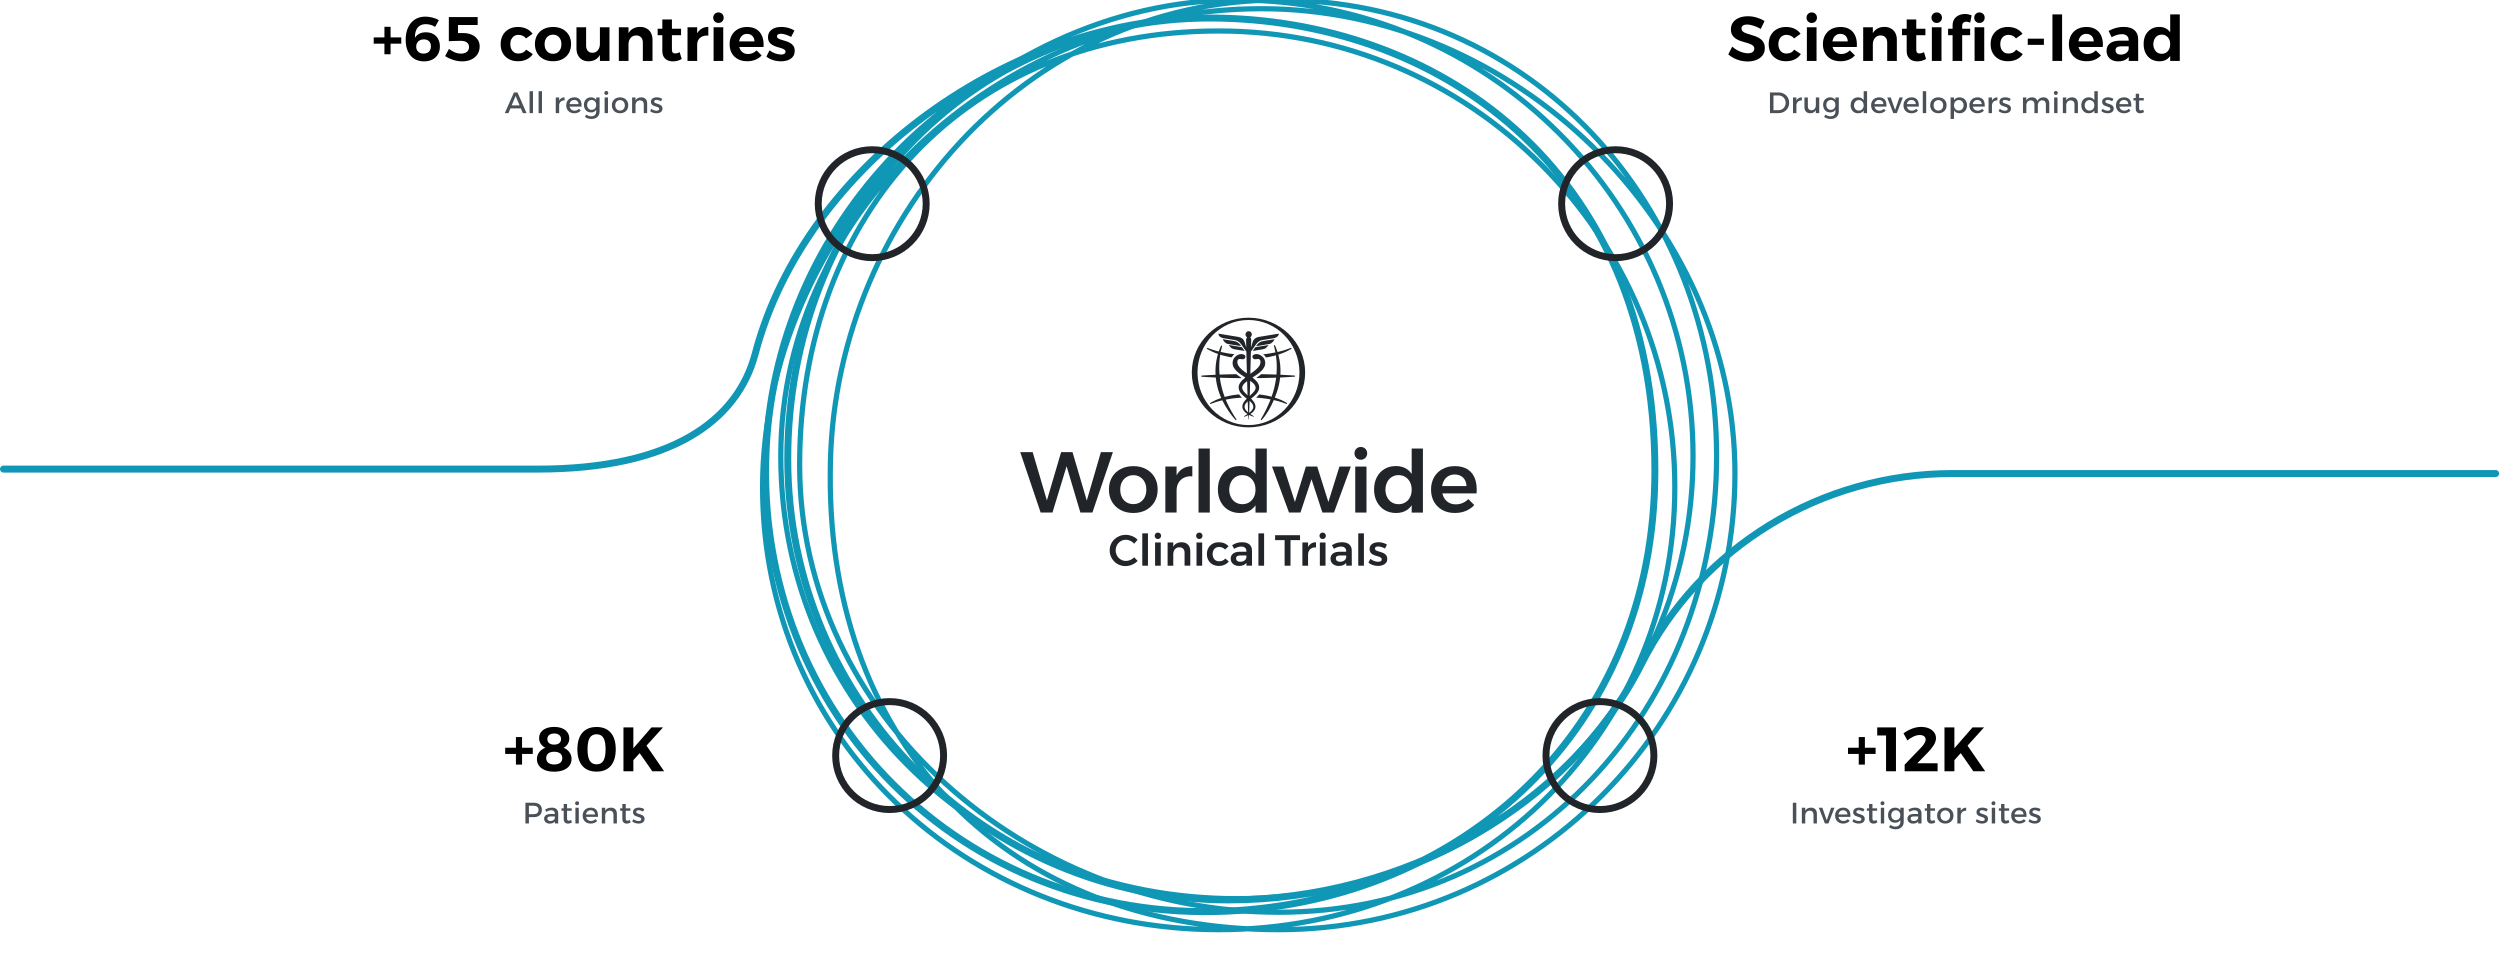<svg width="1436" height="549" viewBox="0 0 1436 549" fill="none" xmlns="http://www.w3.org/2000/svg">
<g clip-path="url(#clip0_1358_14)">
<path d="M2 269.446H308.963C385.184 269.446 423.569 242.048 433.808 203.138C462.533 93.983 581.703 9.737 694.712 10.354M694.712 10.354C558.82 10.354 446.262 124.09 440.054 258.455C433.038 410.212 553.191 530.367 704.952 523.353C839.313 517.143 950.564 419.862 950.564 270.347C950.564 94.882 823.291 10.354 694.712 10.354ZM694.712 10.354C554.832 10.354 452.485 123.75 452.485 263.634C452.485 403.515 565.883 516.913 705.763 516.913C805.82 516.913 901.771 463.171 942.897 381.377C976.767 314.014 1046.24 271.987 1121.64 271.987H1433.5" stroke="#1097B6" stroke-width="4" stroke-miterlimit="10" stroke-linecap="round" stroke-linejoin="round"/>
<path fill-rule="evenodd" clip-rule="evenodd" d="M448.482 261.999C448.482 117.303 579.959 5.005 724.656 5.005C869.351 5.005 996.552 127.308 996.552 272.002C996.552 416.699 879.25 534 734.555 534C581.262 534 475.714 430.171 476.9 272.002C476.9 127.308 589.856 0.002 734.555 0.002C879.25 0.002 986.009 117.303 986.009 261.999C986.009 406.694 879.25 523.993 734.555 523.993C589.858 523.993 459.311 411.7 459.311 267.001C459.311 122.302 555.323 17.795 700.016 17.795C844.715 17.795 962.014 135.094 962.014 279.791C962.014 424.488 844.715 533.998 700.016 533.998C555.321 533.998 438.022 424.488 438.022 279.791C438.022 135.092 565.779 0 710.476 0C855.171 0 972.474 117.301 972.474 261.998C972.474 406.692 855.171 516.205 710.476 516.205C565.779 516.205 448.481 406.692 448.481 261.998L448.482 261.999Z" stroke="#1097B6" stroke-width="3" stroke-miterlimit="10" stroke-linecap="round" stroke-linejoin="round"/>
<circle cx="501" cy="117" r="31" stroke="#21252A" stroke-width="4"/>
<circle cx="928" cy="117" r="31" stroke="#21252A" stroke-width="4"/>
<circle cx="511" cy="434" r="31" stroke="#21252A" stroke-width="4"/>
<circle cx="919" cy="434" r="31" stroke="#21252A" stroke-width="4"/>
<path d="M295.204 53.1H297.261L302.463 65H300.321L296.173 55.123L292.042 65H289.951L295.204 53.1ZM292.569 60.546H299.692V62.246H292.569V60.546ZM304.184 52.386H306.139V65H304.184V52.386ZM309.368 52.386H311.323V65H309.368V52.386ZM324.302 57.673C323.656 57.639 323.095 57.752 322.619 58.013C322.154 58.262 321.792 58.614 321.531 59.067C321.282 59.52 321.157 60.042 321.157 60.631L320.613 60.563C320.613 59.554 320.76 58.704 321.055 58.013C321.35 57.322 321.775 56.8 322.33 56.449C322.885 56.086 323.543 55.905 324.302 55.905V57.673ZM319.219 55.973H321.174V65H319.219V55.973ZM332.335 59.832C332.313 59.322 332.194 58.891 331.978 58.54C331.774 58.177 331.485 57.9 331.111 57.707C330.737 57.503 330.307 57.401 329.819 57.401C329.275 57.401 328.799 57.526 328.391 57.775C327.995 58.024 327.683 58.376 327.456 58.829C327.23 59.271 327.116 59.792 327.116 60.393C327.116 61.039 327.235 61.6 327.473 62.076C327.723 62.552 328.063 62.92 328.493 63.181C328.935 63.442 329.44 63.572 330.006 63.572C331.015 63.572 331.865 63.215 332.556 62.501L333.593 63.538C333.151 64.025 332.613 64.405 331.978 64.677C331.344 64.938 330.635 65.068 329.853 65.068C328.924 65.068 328.114 64.875 327.422 64.49C326.731 64.105 326.193 63.572 325.807 62.892C325.422 62.201 325.229 61.402 325.229 60.495C325.229 59.588 325.422 58.795 325.807 58.115C326.193 57.424 326.731 56.885 327.422 56.5C328.114 56.115 328.907 55.916 329.802 55.905C330.868 55.905 331.723 56.126 332.369 56.568C333.015 56.999 333.474 57.611 333.746 58.404C334.018 59.197 334.115 60.138 334.035 61.226H326.81V59.832H332.335ZM344.403 64.099C344.403 64.972 344.211 65.725 343.825 66.36C343.44 66.995 342.896 67.482 342.193 67.822C341.491 68.173 340.663 68.349 339.711 68.349C339.009 68.349 338.346 68.241 337.722 68.026C337.099 67.822 336.51 67.533 335.954 67.159L336.787 65.816C337.218 66.133 337.66 66.377 338.113 66.547C338.567 66.728 339.071 66.819 339.626 66.819C340.204 66.819 340.703 66.706 341.122 66.479C341.553 66.264 341.882 65.958 342.108 65.561C342.346 65.164 342.465 64.694 342.465 64.15V55.973H344.403V64.099ZM339.405 55.905C340.199 55.894 340.873 56.064 341.428 56.415C341.995 56.755 342.426 57.248 342.72 57.894C343.015 58.54 343.157 59.316 343.145 60.223C343.157 61.13 343.015 61.912 342.72 62.569C342.437 63.215 342.018 63.714 341.462 64.065C340.918 64.405 340.255 64.575 339.473 64.575C338.657 64.575 337.943 64.394 337.331 64.031C336.719 63.657 336.243 63.141 335.903 62.484C335.563 61.827 335.393 61.067 335.393 60.206C335.393 59.356 335.558 58.614 335.886 57.979C336.226 57.333 336.697 56.829 337.297 56.466C337.909 56.092 338.612 55.905 339.405 55.905ZM339.864 57.401C339.354 57.401 338.901 57.526 338.504 57.775C338.108 58.013 337.796 58.347 337.569 58.778C337.354 59.209 337.241 59.702 337.229 60.257C337.241 60.812 337.354 61.305 337.569 61.736C337.796 62.167 338.102 62.507 338.487 62.756C338.884 62.994 339.343 63.113 339.864 63.113C340.374 63.113 340.822 62.994 341.207 62.756C341.604 62.507 341.91 62.167 342.125 61.736C342.352 61.305 342.465 60.812 342.465 60.257C342.465 59.69 342.352 59.197 342.125 58.778C341.91 58.347 341.604 58.013 341.207 57.775C340.822 57.526 340.374 57.401 339.864 57.401ZM347.287 55.973H349.225V65H347.287V55.973ZM348.256 52.25C348.585 52.25 348.857 52.358 349.072 52.573C349.288 52.788 349.395 53.06 349.395 53.389C349.395 53.706 349.288 53.978 349.072 54.205C348.857 54.42 348.585 54.528 348.256 54.528C347.939 54.528 347.667 54.42 347.44 54.205C347.225 53.978 347.117 53.706 347.117 53.389C347.117 53.06 347.225 52.788 347.44 52.573C347.667 52.358 347.939 52.25 348.256 52.25ZM356.164 55.905C357.094 55.905 357.91 56.098 358.612 56.483C359.326 56.868 359.882 57.407 360.278 58.098C360.675 58.778 360.873 59.571 360.873 60.478C360.873 61.385 360.675 62.184 360.278 62.875C359.882 63.566 359.326 64.105 358.612 64.49C357.91 64.875 357.094 65.068 356.164 65.068C355.235 65.068 354.413 64.875 353.699 64.49C352.985 64.105 352.43 63.566 352.033 62.875C351.637 62.184 351.438 61.385 351.438 60.478C351.438 59.571 351.637 58.778 352.033 58.098C352.43 57.407 352.985 56.868 353.699 56.483C354.413 56.098 355.235 55.905 356.164 55.905ZM356.164 57.486C355.62 57.486 355.139 57.616 354.719 57.877C354.3 58.126 353.971 58.478 353.733 58.931C353.507 59.384 353.393 59.906 353.393 60.495C353.393 61.096 353.507 61.623 353.733 62.076C353.971 62.529 354.3 62.886 354.719 63.147C355.139 63.396 355.62 63.521 356.164 63.521C356.708 63.521 357.184 63.396 357.592 63.147C358.012 62.886 358.335 62.529 358.561 62.076C358.799 61.623 358.918 61.096 358.918 60.495C358.918 59.906 358.799 59.384 358.561 58.931C358.335 58.478 358.012 58.126 357.592 57.877C357.184 57.616 356.708 57.486 356.164 57.486ZM369.781 59.9C369.781 59.197 369.589 58.648 369.203 58.251C368.818 57.843 368.285 57.639 367.605 57.639C366.801 57.65 366.166 57.934 365.701 58.489C365.248 59.044 365.021 59.736 365.021 60.563H364.477C364.477 59.441 364.636 58.54 364.953 57.86C365.271 57.18 365.718 56.687 366.296 56.381C366.886 56.064 367.577 55.905 368.37 55.905C369.073 55.905 369.674 56.047 370.172 56.33C370.682 56.613 371.068 57.016 371.328 57.537C371.6 58.047 371.736 58.665 371.736 59.39V65H369.781V59.9ZM363.083 55.973H365.038V65H363.083V55.973ZM379.677 58.166C379.28 57.928 378.844 57.741 378.368 57.605C377.903 57.458 377.473 57.384 377.076 57.384C376.691 57.384 376.373 57.458 376.124 57.605C375.875 57.752 375.75 57.996 375.75 58.336C375.75 58.619 375.863 58.846 376.09 59.016C376.328 59.175 376.628 59.311 376.991 59.424C377.354 59.537 377.739 59.656 378.147 59.781C378.555 59.906 378.94 60.07 379.303 60.274C379.677 60.467 379.977 60.733 380.204 61.073C380.431 61.413 380.544 61.861 380.544 62.416C380.544 63.028 380.38 63.532 380.051 63.929C379.734 64.314 379.309 64.603 378.776 64.796C378.255 64.977 377.688 65.068 377.076 65.068C376.419 65.068 375.761 64.96 375.104 64.745C374.447 64.53 373.891 64.218 373.438 63.81L374.135 62.484C374.532 62.835 375.013 63.113 375.58 63.317C376.147 63.51 376.674 63.606 377.161 63.606C377.444 63.606 377.694 63.572 377.909 63.504C378.136 63.425 378.311 63.311 378.436 63.164C378.572 63.017 378.64 62.824 378.64 62.586C378.64 62.269 378.527 62.019 378.3 61.838C378.073 61.657 377.779 61.509 377.416 61.396C377.053 61.271 376.668 61.152 376.26 61.039C375.852 60.914 375.467 60.756 375.104 60.563C374.753 60.37 374.464 60.11 374.237 59.781C374.01 59.452 373.897 59.016 373.897 58.472C373.897 57.86 374.056 57.367 374.373 56.993C374.69 56.608 375.098 56.33 375.597 56.16C376.107 55.979 376.651 55.888 377.229 55.888C377.796 55.888 378.362 55.967 378.929 56.126C379.496 56.285 379.983 56.506 380.391 56.789L379.677 58.166Z" fill="#495057"/>
<path d="M214.661 21.5H230.501V25.064H214.661V21.5ZM220.817 15.38H224.345V31.184H220.817V15.38ZM249.936 15.452C249.216 14.948 248.388 14.564 247.452 14.3C246.516 14.012 245.568 13.868 244.608 13.868C243.168 13.868 241.98 14.192 241.044 14.84C240.108 15.464 239.412 16.364 238.956 17.54C238.524 18.692 238.32 20.072 238.344 21.68C238.968 20.672 239.808 19.904 240.864 19.376C241.92 18.824 243.168 18.548 244.608 18.548C246.264 18.548 247.692 18.884 248.892 19.556C250.092 20.228 251.016 21.176 251.664 22.4C252.336 23.6 252.672 25.028 252.672 26.684C252.672 28.436 252.288 29.96 251.52 31.256C250.776 32.528 249.72 33.512 248.352 34.208C247.008 34.904 245.412 35.252 243.564 35.252C241.38 35.252 239.496 34.76 237.912 33.776C236.328 32.768 235.116 31.34 234.276 29.492C233.436 27.644 233.016 25.436 233.016 22.868C233.016 20.18 233.472 17.84 234.384 15.848C235.296 13.856 236.592 12.308 238.272 11.204C239.976 10.1 241.968 9.548 244.248 9.548C245.592 9.548 246.972 9.728 248.388 10.088C249.804 10.448 251.04 10.94 252.096 11.564L249.936 15.452ZM243.456 22.616C242.52 22.616 241.716 22.808 241.044 23.192C240.396 23.552 239.904 24.044 239.568 24.668C239.232 25.292 239.064 25.988 239.064 26.756C239.064 27.26 239.136 27.752 239.28 28.232C239.448 28.712 239.7 29.144 240.036 29.528C240.396 29.912 240.84 30.224 241.368 30.464C241.92 30.68 242.568 30.788 243.312 30.788C244.176 30.788 244.92 30.632 245.544 30.32C246.168 29.984 246.648 29.504 246.984 28.88C247.344 28.232 247.524 27.488 247.524 26.648C247.524 25.376 247.164 24.392 246.444 23.696C245.724 22.976 244.728 22.616 243.456 22.616ZM263.07 21.5L260.982 19.016C261.51 19.016 262.086 19.016 262.71 19.016C263.334 18.992 263.934 18.98 264.51 18.98C265.086 18.98 265.542 18.98 265.878 18.98C267.846 18.98 269.55 19.304 270.99 19.952C272.43 20.6 273.546 21.5 274.338 22.652C275.13 23.804 275.526 25.124 275.526 26.612C275.526 28.364 275.106 29.888 274.266 31.184C273.426 32.456 272.25 33.452 270.738 34.172C269.25 34.892 267.486 35.252 265.446 35.252C263.814 35.252 262.11 34.976 260.334 34.424C258.582 33.848 257.034 33.116 255.69 32.228L257.886 28.088C258.918 28.904 260.022 29.564 261.198 30.068C262.398 30.548 263.61 30.788 264.834 30.788C266.25 30.788 267.366 30.452 268.182 29.78C268.998 29.108 269.406 28.184 269.406 27.008C269.406 25.904 269.01 25.04 268.218 24.416C267.426 23.768 266.226 23.444 264.618 23.444C264.33 23.444 263.898 23.456 263.322 23.48C262.746 23.48 262.11 23.492 261.414 23.516C260.718 23.54 260.046 23.564 259.398 23.588C258.75 23.612 258.222 23.648 257.814 23.696V9.8H274.374V14.372H260.55L263.07 11.888V21.5ZM302.151 22.076C301.647 21.428 301.023 20.924 300.279 20.564C299.535 20.204 298.683 20.024 297.723 20.024C296.835 20.024 296.043 20.252 295.347 20.708C294.651 21.14 294.099 21.764 293.691 22.58C293.307 23.372 293.115 24.308 293.115 25.388C293.115 26.444 293.307 27.38 293.691 28.196C294.099 29.012 294.651 29.648 295.347 30.104C296.043 30.536 296.835 30.752 297.723 30.752C298.707 30.752 299.583 30.572 300.351 30.212C301.119 29.828 301.743 29.264 302.223 28.52L306.039 31.04C305.223 32.36 304.071 33.38 302.583 34.1C301.119 34.82 299.415 35.18 297.471 35.18C295.503 35.18 293.775 34.772 292.287 33.956C290.799 33.14 289.635 32 288.795 30.536C287.979 29.048 287.571 27.332 287.571 25.388C287.571 23.42 287.979 21.692 288.795 20.204C289.635 18.716 290.799 17.564 292.287 16.748C293.799 15.908 295.527 15.488 297.471 15.488C299.343 15.488 300.999 15.836 302.439 16.532C303.879 17.204 305.031 18.164 305.895 19.412L302.151 22.076ZM317.662 15.488C319.726 15.488 321.538 15.896 323.098 16.712C324.658 17.528 325.87 18.68 326.734 20.168C327.598 21.632 328.03 23.348 328.03 25.316C328.03 27.284 327.598 29.012 326.734 30.5C325.87 31.988 324.658 33.14 323.098 33.956C321.538 34.772 319.726 35.18 317.662 35.18C315.598 35.18 313.774 34.772 312.19 33.956C310.63 33.14 309.418 31.988 308.554 30.5C307.69 29.012 307.258 27.284 307.258 25.316C307.258 23.348 307.69 21.632 308.554 20.168C309.418 18.68 310.63 17.528 312.19 16.712C313.774 15.896 315.598 15.488 317.662 15.488ZM317.662 19.916C316.702 19.916 315.85 20.144 315.106 20.6C314.386 21.056 313.822 21.704 313.414 22.544C313.006 23.36 312.802 24.308 312.802 25.388C312.802 26.468 313.006 27.428 313.414 28.268C313.822 29.084 314.386 29.732 315.106 30.212C315.85 30.668 316.702 30.896 317.662 30.896C318.622 30.896 319.462 30.668 320.182 30.212C320.902 29.732 321.466 29.084 321.874 28.268C322.282 27.428 322.486 26.468 322.486 25.388C322.486 24.308 322.282 23.36 321.874 22.544C321.466 21.704 320.902 21.056 320.182 20.6C319.462 20.144 318.622 19.916 317.662 19.916ZM336.663 26.288C336.663 27.536 336.987 28.52 337.635 29.24C338.283 29.96 339.171 30.32 340.299 30.32C341.643 30.296 342.687 29.804 343.431 28.844C344.199 27.884 344.583 26.672 344.583 25.208H345.915C345.915 27.464 345.591 29.336 344.943 30.824C344.319 32.288 343.419 33.38 342.243 34.1C341.091 34.82 339.711 35.192 338.103 35.216C336.663 35.216 335.427 34.916 334.395 34.316C333.363 33.692 332.559 32.828 331.983 31.724C331.407 30.62 331.119 29.312 331.119 27.8V15.668H336.663V26.288ZM344.583 15.668H350.091V35H344.583V15.668ZM369.249 24.416C369.249 23.144 368.901 22.148 368.205 21.428C367.533 20.708 366.609 20.348 365.433 20.348C364.065 20.372 362.985 20.864 362.193 21.824C361.401 22.784 361.005 23.996 361.005 25.46H359.601C359.601 23.204 359.925 21.344 360.573 19.88C361.245 18.392 362.181 17.288 363.381 16.568C364.605 15.824 366.045 15.452 367.701 15.452C369.141 15.452 370.389 15.764 371.445 16.388C372.525 16.988 373.353 17.84 373.929 18.944C374.505 20.048 374.793 21.356 374.793 22.868V35H369.249V24.416ZM355.461 15.668H361.005V35H355.461V15.668ZM385.95 28.412C385.95 29.276 386.118 29.888 386.454 30.248C386.79 30.584 387.246 30.74 387.822 30.716C388.182 30.716 388.578 30.656 389.01 30.536C389.442 30.416 389.91 30.236 390.414 29.996L391.566 33.884C390.846 34.316 390.054 34.652 389.19 34.892C388.326 35.132 387.438 35.252 386.526 35.252C385.374 35.252 384.33 35.036 383.394 34.604C382.482 34.172 381.762 33.512 381.234 32.624C380.706 31.736 380.442 30.632 380.442 29.312V11.168H385.95V28.412ZM377.742 16.496H391.206V20.204H377.742V16.496ZM406.858 20.456C405.562 20.336 404.422 20.492 403.438 20.924C402.478 21.356 401.734 21.98 401.206 22.796C400.702 23.612 400.45 24.584 400.45 25.712L399.046 25.46C399.046 23.348 399.358 21.548 399.982 20.06C400.63 18.572 401.542 17.432 402.718 16.64C403.894 15.848 405.274 15.452 406.858 15.452V20.456ZM394.906 15.668H400.45V35H394.906V15.668ZM409.883 15.668H415.427V35H409.883V15.668ZM412.655 7.136C413.543 7.136 414.263 7.424 414.815 8C415.391 8.576 415.679 9.296 415.679 10.16C415.679 11.024 415.391 11.744 414.815 12.32C414.263 12.896 413.543 13.184 412.655 13.184C411.815 13.184 411.107 12.896 410.531 12.32C409.955 11.744 409.667 11.024 409.667 10.16C409.667 9.296 409.955 8.576 410.531 8C411.107 7.424 411.815 7.136 412.655 7.136ZM433.382 23.768C433.358 22.88 433.166 22.124 432.806 21.5C432.47 20.852 431.978 20.348 431.33 19.988C430.682 19.628 429.938 19.448 429.098 19.448C428.162 19.448 427.346 19.688 426.65 20.168C425.954 20.648 425.414 21.308 425.03 22.148C424.646 22.988 424.454 23.96 424.454 25.064C424.454 26.312 424.67 27.38 425.102 28.268C425.534 29.156 426.146 29.84 426.938 30.32C427.73 30.8 428.642 31.04 429.674 31.04C431.546 31.04 433.178 30.344 434.57 28.952L437.486 31.832C436.526 32.912 435.338 33.74 433.922 34.316C432.53 34.892 430.958 35.18 429.206 35.18C427.142 35.18 425.354 34.772 423.842 33.956C422.33 33.14 421.154 32 420.314 30.536C419.498 29.048 419.09 27.332 419.09 25.388C419.09 23.396 419.51 21.668 420.35 20.204C421.19 18.716 422.354 17.564 423.842 16.748C425.354 15.932 427.094 15.512 429.062 15.488C431.342 15.488 433.202 15.968 434.642 16.928C436.106 17.864 437.162 19.196 437.81 20.924C438.482 22.628 438.734 24.656 438.566 27.008H423.662V23.768H433.382ZM454.431 21.212C453.375 20.636 452.331 20.192 451.299 19.88C450.267 19.544 449.343 19.376 448.527 19.376C447.879 19.376 447.339 19.496 446.907 19.736C446.499 19.976 446.295 20.36 446.295 20.888C446.295 21.392 446.535 21.8 447.015 22.112C447.519 22.4 448.155 22.652 448.923 22.868C449.715 23.084 450.543 23.336 451.407 23.624C452.271 23.888 453.087 24.236 453.855 24.668C454.647 25.1 455.283 25.688 455.763 26.432C456.243 27.152 456.483 28.088 456.483 29.24C456.483 30.536 456.135 31.64 455.439 32.552C454.743 33.44 453.795 34.112 452.595 34.568C451.395 35 450.063 35.216 448.599 35.216C447.039 35.216 445.527 34.988 444.062 34.532C442.599 34.076 441.315 33.404 440.211 32.516L442.011 28.916C443.019 29.684 444.123 30.284 445.323 30.716C446.547 31.124 447.687 31.328 448.743 31.328C449.223 31.328 449.643 31.268 450.003 31.148C450.363 31.028 450.651 30.848 450.867 30.608C451.083 30.368 451.191 30.068 451.191 29.708C451.191 29.18 450.951 28.76 450.471 28.448C449.991 28.112 449.367 27.836 448.599 27.62C447.831 27.38 447.015 27.14 446.151 26.9C445.287 26.636 444.471 26.288 443.703 25.856C442.959 25.424 442.347 24.86 441.867 24.164C441.387 23.444 441.147 22.52 441.147 21.392C441.147 20.048 441.495 18.944 442.191 18.08C442.887 17.192 443.811 16.532 444.963 16.1C446.115 15.668 447.387 15.452 448.779 15.452C450.123 15.452 451.443 15.632 452.739 15.992C454.059 16.352 455.259 16.868 456.339 17.54L454.431 21.212Z" fill="black"/>
<path d="M306.548 461.1C308.044 461.1 309.2 461.457 310.016 462.171C310.843 462.874 311.257 463.865 311.257 465.146C311.257 466.483 310.843 467.526 310.016 468.274C309.2 469.011 308.044 469.379 306.548 469.379H302.927L303.811 468.495V473H301.805V461.1H306.548ZM306.463 467.662C307.381 467.662 308.089 467.464 308.588 467.067C309.087 466.659 309.336 466.036 309.336 465.197C309.336 464.392 309.087 463.797 308.588 463.412C308.089 463.015 307.381 462.817 306.463 462.817H302.927L303.811 461.933V468.546L302.927 467.662H306.463ZM316.252 468.971C315.618 468.971 315.147 469.067 314.841 469.26C314.535 469.453 314.382 469.77 314.382 470.212C314.382 470.631 314.535 470.966 314.841 471.215C315.159 471.464 315.589 471.589 316.133 471.589C316.621 471.589 317.057 471.504 317.442 471.334C317.828 471.164 318.134 470.937 318.36 470.654C318.587 470.359 318.706 470.031 318.717 469.668L319.091 471.317C318.808 471.906 318.377 472.348 317.799 472.643C317.221 472.938 316.53 473.085 315.725 473.085C315.079 473.085 314.518 472.96 314.042 472.711C313.566 472.462 313.198 472.127 312.937 471.708C312.677 471.277 312.546 470.801 312.546 470.28C312.546 469.464 312.841 468.812 313.43 468.325C314.031 467.838 314.875 467.588 315.963 467.577H318.955V468.971H316.252ZM318.7 467.271C318.7 466.682 318.519 466.223 318.156 465.894C317.794 465.565 317.255 465.401 316.541 465.401C316.111 465.401 315.669 465.48 315.215 465.639C314.773 465.798 314.326 466.03 313.872 466.336L313.073 465.078C313.493 464.817 313.889 464.602 314.263 464.432C314.637 464.262 315.034 464.132 315.453 464.041C315.884 463.95 316.388 463.905 316.966 463.905C318.134 463.905 319.029 464.188 319.652 464.755C320.287 465.31 320.61 466.081 320.621 467.067L320.638 473H318.717L318.7 467.271ZM325.72 470.144C325.72 470.631 325.805 470.966 325.975 471.147C326.145 471.317 326.383 471.402 326.689 471.402C326.893 471.402 327.103 471.368 327.318 471.3C327.545 471.232 327.789 471.13 328.049 470.994L328.542 472.405C328.191 472.62 327.828 472.79 327.454 472.915C327.08 473.028 326.701 473.085 326.315 473.085C325.862 473.085 325.443 473 325.057 472.83C324.672 472.649 324.36 472.365 324.122 471.98C323.896 471.595 323.782 471.096 323.782 470.484V461.831H325.72V470.144ZM322.507 464.296H328.389V465.69H322.507V464.296ZM330.518 463.973H332.456V473H330.518V463.973ZM331.487 460.25C331.816 460.25 332.088 460.358 332.303 460.573C332.519 460.788 332.626 461.06 332.626 461.389C332.626 461.706 332.519 461.978 332.303 462.205C332.088 462.42 331.816 462.528 331.487 462.528C331.17 462.528 330.898 462.42 330.671 462.205C330.456 461.978 330.348 461.706 330.348 461.389C330.348 461.06 330.456 460.788 330.671 460.573C330.898 460.358 331.17 460.25 331.487 460.25ZM341.775 467.832C341.753 467.322 341.634 466.891 341.418 466.54C341.214 466.177 340.925 465.9 340.551 465.707C340.177 465.503 339.747 465.401 339.259 465.401C338.715 465.401 338.239 465.526 337.831 465.775C337.435 466.024 337.123 466.376 336.896 466.829C336.67 467.271 336.556 467.792 336.556 468.393C336.556 469.039 336.675 469.6 336.913 470.076C337.163 470.552 337.503 470.92 337.933 471.181C338.375 471.442 338.88 471.572 339.446 471.572C340.455 471.572 341.305 471.215 341.996 470.501L343.033 471.538C342.591 472.025 342.053 472.405 341.418 472.677C340.784 472.938 340.075 473.068 339.293 473.068C338.364 473.068 337.554 472.875 336.862 472.49C336.171 472.105 335.633 471.572 335.247 470.892C334.862 470.201 334.669 469.402 334.669 468.495C334.669 467.588 334.862 466.795 335.247 466.115C335.633 465.424 336.171 464.885 336.862 464.5C337.554 464.115 338.347 463.916 339.242 463.905C340.308 463.905 341.163 464.126 341.809 464.568C342.455 464.999 342.914 465.611 343.186 466.404C343.458 467.197 343.555 468.138 343.475 469.226H336.25V467.832H341.775ZM352.381 467.9C352.381 467.197 352.189 466.648 351.803 466.251C351.418 465.843 350.885 465.639 350.205 465.639C349.401 465.65 348.766 465.934 348.301 466.489C347.848 467.044 347.621 467.736 347.621 468.563H347.077C347.077 467.441 347.236 466.54 347.553 465.86C347.871 465.18 348.318 464.687 348.896 464.381C349.486 464.064 350.177 463.905 350.97 463.905C351.673 463.905 352.274 464.047 352.772 464.33C353.282 464.613 353.668 465.016 353.928 465.537C354.2 466.047 354.336 466.665 354.336 467.39V473H352.381V467.9ZM345.683 463.973H347.638V473H345.683V463.973ZM359.421 470.144C359.421 470.631 359.506 470.966 359.676 471.147C359.846 471.317 360.084 471.402 360.39 471.402C360.594 471.402 360.804 471.368 361.019 471.3C361.246 471.232 361.489 471.13 361.75 470.994L362.243 472.405C361.892 472.62 361.529 472.79 361.155 472.915C360.781 473.028 360.401 473.085 360.016 473.085C359.563 473.085 359.143 473 358.758 472.83C358.373 472.649 358.061 472.365 357.823 471.98C357.596 471.595 357.483 471.096 357.483 470.484V461.831H359.421V470.144ZM356.208 464.296H362.09V465.69H356.208V464.296ZM369.37 466.166C368.973 465.928 368.537 465.741 368.061 465.605C367.596 465.458 367.165 465.384 366.769 465.384C366.383 465.384 366.066 465.458 365.817 465.605C365.567 465.752 365.443 465.996 365.443 466.336C365.443 466.619 365.556 466.846 365.783 467.016C366.021 467.175 366.321 467.311 366.684 467.424C367.046 467.537 367.432 467.656 367.84 467.781C368.248 467.906 368.633 468.07 368.996 468.274C369.37 468.467 369.67 468.733 369.897 469.073C370.123 469.413 370.237 469.861 370.237 470.416C370.237 471.028 370.072 471.532 369.744 471.929C369.426 472.314 369.001 472.603 368.469 472.796C367.947 472.977 367.381 473.068 366.769 473.068C366.111 473.068 365.454 472.96 364.797 472.745C364.139 472.53 363.584 472.218 363.131 471.81L363.828 470.484C364.224 470.835 364.706 471.113 365.273 471.317C365.839 471.51 366.366 471.606 366.854 471.606C367.137 471.606 367.386 471.572 367.602 471.504C367.828 471.425 368.004 471.311 368.129 471.164C368.265 471.017 368.333 470.824 368.333 470.586C368.333 470.269 368.219 470.019 367.993 469.838C367.766 469.657 367.471 469.509 367.109 469.396C366.746 469.271 366.361 469.152 365.953 469.039C365.545 468.914 365.159 468.756 364.797 468.563C364.445 468.37 364.156 468.11 363.93 467.781C363.703 467.452 363.59 467.016 363.59 466.472C363.59 465.86 363.748 465.367 364.066 464.993C364.383 464.608 364.791 464.33 365.29 464.16C365.8 463.979 366.344 463.888 366.922 463.888C367.488 463.888 368.055 463.967 368.622 464.126C369.188 464.285 369.676 464.506 370.084 464.789L369.37 466.166Z" fill="#495057"/>
<path d="M290.188 429.5H306.028V433.064H290.188V429.5ZM296.344 423.38H299.872V439.184H296.344V423.38ZM318.299 417.548C320.099 417.548 321.647 417.824 322.943 418.376C324.239 418.904 325.235 419.672 325.931 420.68C326.651 421.688 327.011 422.876 327.011 424.244C327.011 425.372 326.711 426.404 326.111 427.34C325.535 428.276 324.743 429.008 323.735 429.536C325.127 430.088 326.231 430.928 327.047 432.056C327.887 433.16 328.307 434.444 328.307 435.908C328.307 437.42 327.899 438.728 327.083 439.832C326.267 440.912 325.115 441.752 323.627 442.352C322.139 442.952 320.375 443.252 318.335 443.252C316.319 443.252 314.567 442.964 313.079 442.388C311.591 441.788 310.439 440.948 309.623 439.868C308.807 438.764 308.399 437.48 308.399 436.016C308.399 434.528 308.831 433.22 309.695 432.092C310.583 430.94 311.759 430.088 313.223 429.536C312.119 428.936 311.243 428.168 310.595 427.232C309.971 426.272 309.659 425.216 309.659 424.064C309.659 422.72 310.007 421.568 310.703 420.608C311.423 419.624 312.431 418.868 313.727 418.34C315.023 417.812 316.547 417.548 318.299 417.548ZM318.335 431.804C316.871 431.804 315.731 432.128 314.915 432.776C314.123 433.4 313.727 434.288 313.727 435.44C313.727 436.592 314.123 437.492 314.915 438.14C315.731 438.788 316.871 439.112 318.335 439.112C319.799 439.112 320.939 438.8 321.755 438.176C322.571 437.528 322.979 436.616 322.979 435.44C322.979 434.312 322.571 433.424 321.755 432.776C320.939 432.128 319.799 431.804 318.335 431.804ZM318.335 421.328C317.087 421.328 316.115 421.616 315.419 422.192C314.747 422.744 314.411 423.524 314.411 424.532C314.411 425.54 314.747 426.32 315.419 426.872C316.115 427.424 317.087 427.7 318.335 427.7C319.583 427.7 320.543 427.424 321.215 426.872C321.911 426.32 322.259 425.54 322.259 424.532C322.259 423.524 321.911 422.744 321.215 422.192C320.543 421.616 319.583 421.328 318.335 421.328ZM342.701 417.584C346.229 417.584 348.941 418.688 350.837 420.896C352.733 423.104 353.681 426.26 353.681 430.364C353.681 434.492 352.733 437.672 350.837 439.904C348.941 442.112 346.229 443.216 342.701 443.216C339.149 443.216 336.413 442.112 334.493 439.904C332.597 437.672 331.649 434.504 331.649 430.4C331.649 426.272 332.597 423.104 334.493 420.896C336.413 418.688 339.149 417.584 342.701 417.584ZM342.701 421.76C340.925 421.76 339.605 422.444 338.741 423.812C337.901 425.18 337.481 427.376 337.481 430.4C337.481 433.376 337.901 435.56 338.741 436.952C339.605 438.344 340.925 439.04 342.701 439.04C344.453 439.04 345.749 438.344 346.589 436.952C347.429 435.56 347.849 433.376 347.849 430.4C347.849 427.376 347.429 425.18 346.589 423.812C345.749 422.444 344.453 421.76 342.701 421.76ZM358.112 417.8H363.8V429.788L374.24 417.8H380.864L363.8 436.628V443H358.112V417.8ZM370.892 427.628L381.476 443H374.672L367.112 432.128L370.892 427.628Z" fill="black"/>
<path d="M1029.8 461.1H1031.8V473H1029.8V461.1ZM1041.68 467.9C1041.68 467.197 1041.48 466.648 1041.1 466.251C1040.71 465.843 1040.18 465.639 1039.5 465.639C1038.69 465.65 1038.06 465.934 1037.6 466.489C1037.14 467.044 1036.92 467.736 1036.92 468.563H1036.37C1036.37 467.441 1036.53 466.54 1036.85 465.86C1037.16 465.18 1037.61 464.687 1038.19 464.381C1038.78 464.064 1039.47 463.905 1040.26 463.905C1040.97 463.905 1041.57 464.047 1042.07 464.33C1042.58 464.613 1042.96 465.016 1043.22 465.537C1043.49 466.047 1043.63 466.665 1043.63 467.39V473H1041.68V467.9ZM1034.98 463.973H1036.93V473H1034.98V463.973ZM1044.73 463.973H1046.77L1049.28 471.198L1051.76 463.973H1053.72L1050.25 473H1048.23L1044.73 463.973ZM1061.18 467.832C1061.16 467.322 1061.04 466.891 1060.82 466.54C1060.62 466.177 1060.33 465.9 1059.96 465.707C1059.58 465.503 1059.15 465.401 1058.66 465.401C1058.12 465.401 1057.64 465.526 1057.24 465.775C1056.84 466.024 1056.53 466.376 1056.3 466.829C1056.07 467.271 1055.96 467.792 1055.96 468.393C1055.96 469.039 1056.08 469.6 1056.32 470.076C1056.57 470.552 1056.91 470.92 1057.34 471.181C1057.78 471.442 1058.28 471.572 1058.85 471.572C1059.86 471.572 1060.71 471.215 1061.4 470.501L1062.44 471.538C1062 472.025 1061.46 472.405 1060.82 472.677C1060.19 472.938 1059.48 473.068 1058.7 473.068C1057.77 473.068 1056.96 472.875 1056.27 472.49C1055.58 472.105 1055.04 471.572 1054.65 470.892C1054.27 470.201 1054.07 469.402 1054.07 468.495C1054.07 467.588 1054.27 466.795 1054.65 466.115C1055.04 465.424 1055.58 464.885 1056.27 464.5C1056.96 464.115 1057.75 463.916 1058.65 463.905C1059.71 463.905 1060.57 464.126 1061.21 464.568C1061.86 464.999 1062.32 465.611 1062.59 466.404C1062.86 467.197 1062.96 468.138 1062.88 469.226H1055.66V467.832H1061.18ZM1070.24 466.166C1069.84 465.928 1069.41 465.741 1068.93 465.605C1068.47 465.458 1068.03 465.384 1067.64 465.384C1067.25 465.384 1066.94 465.458 1066.69 465.605C1066.44 465.752 1066.31 465.996 1066.31 466.336C1066.31 466.619 1066.43 466.846 1066.65 467.016C1066.89 467.175 1067.19 467.311 1067.55 467.424C1067.92 467.537 1068.3 467.656 1068.71 467.781C1069.12 467.906 1069.5 468.07 1069.87 468.274C1070.24 468.467 1070.54 468.733 1070.77 469.073C1070.99 469.413 1071.11 469.861 1071.11 470.416C1071.11 471.028 1070.94 471.532 1070.61 471.929C1070.3 472.314 1069.87 472.603 1069.34 472.796C1068.82 472.977 1068.25 473.068 1067.64 473.068C1066.98 473.068 1066.32 472.96 1065.67 472.745C1065.01 472.53 1064.45 472.218 1064 471.81L1064.7 470.484C1065.09 470.835 1065.58 471.113 1066.14 471.317C1066.71 471.51 1067.24 471.606 1067.72 471.606C1068.01 471.606 1068.26 471.572 1068.47 471.504C1068.7 471.425 1068.87 471.311 1069 471.164C1069.13 471.017 1069.2 470.824 1069.2 470.586C1069.2 470.269 1069.09 470.019 1068.86 469.838C1068.64 469.657 1068.34 469.509 1067.98 469.396C1067.62 469.271 1067.23 469.152 1066.82 469.039C1066.41 468.914 1066.03 468.756 1065.67 468.563C1065.31 468.37 1065.03 468.11 1064.8 467.781C1064.57 467.452 1064.46 467.016 1064.46 466.472C1064.46 465.86 1064.62 465.367 1064.94 464.993C1065.25 464.608 1065.66 464.33 1066.16 464.16C1066.67 463.979 1067.21 463.888 1067.79 463.888C1068.36 463.888 1068.92 463.967 1069.49 464.126C1070.06 464.285 1070.55 464.506 1070.95 464.789L1070.24 466.166ZM1075.54 470.144C1075.54 470.631 1075.62 470.966 1075.79 471.147C1075.96 471.317 1076.2 471.402 1076.51 471.402C1076.71 471.402 1076.92 471.368 1077.14 471.3C1077.36 471.232 1077.61 471.13 1077.87 470.994L1078.36 472.405C1078.01 472.62 1077.65 472.79 1077.27 472.915C1076.9 473.028 1076.52 473.085 1076.13 473.085C1075.68 473.085 1075.26 473 1074.88 472.83C1074.49 472.649 1074.18 472.365 1073.94 471.98C1073.71 471.595 1073.6 471.096 1073.6 470.484V461.831H1075.54V470.144ZM1072.33 464.296H1078.21V465.69H1072.33V464.296ZM1080.34 463.973H1082.27V473H1080.34V463.973ZM1081.31 460.25C1081.63 460.25 1081.91 460.358 1082.12 460.573C1082.34 460.788 1082.44 461.06 1082.44 461.389C1082.44 461.706 1082.34 461.978 1082.12 462.205C1081.91 462.42 1081.63 462.528 1081.31 462.528C1080.99 462.528 1080.72 462.42 1080.49 462.205C1080.27 461.978 1080.17 461.706 1080.17 461.389C1080.17 461.06 1080.27 460.788 1080.49 460.573C1080.72 460.358 1080.99 460.25 1081.31 460.25ZM1093.5 472.099C1093.5 472.972 1093.3 473.725 1092.92 474.36C1092.53 474.995 1091.99 475.482 1091.29 475.822C1090.58 476.173 1089.76 476.349 1088.81 476.349C1088.1 476.349 1087.44 476.241 1086.82 476.026C1086.19 475.822 1085.6 475.533 1085.05 475.159L1085.88 473.816C1086.31 474.133 1086.75 474.377 1087.21 474.547C1087.66 474.728 1088.17 474.819 1088.72 474.819C1089.3 474.819 1089.8 474.706 1090.22 474.479C1090.65 474.264 1090.98 473.958 1091.2 473.561C1091.44 473.164 1091.56 472.694 1091.56 472.15V463.973H1093.5V472.099ZM1088.5 463.905C1089.29 463.894 1089.97 464.064 1090.52 464.415C1091.09 464.755 1091.52 465.248 1091.81 465.894C1092.11 466.54 1092.25 467.316 1092.24 468.223C1092.25 469.13 1092.11 469.912 1091.81 470.569C1091.53 471.215 1091.11 471.714 1090.56 472.065C1090.01 472.405 1089.35 472.575 1088.57 472.575C1087.75 472.575 1087.04 472.394 1086.43 472.031C1085.81 471.657 1085.34 471.141 1085 470.484C1084.66 469.827 1084.49 469.067 1084.49 468.206C1084.49 467.356 1084.65 466.614 1084.98 465.979C1085.32 465.333 1085.79 464.829 1086.39 464.466C1087 464.092 1087.71 463.905 1088.5 463.905ZM1088.96 465.401C1088.45 465.401 1088 465.526 1087.6 465.775C1087.2 466.013 1086.89 466.347 1086.66 466.778C1086.45 467.209 1086.33 467.702 1086.32 468.257C1086.33 468.812 1086.45 469.305 1086.66 469.736C1086.89 470.167 1087.2 470.507 1087.58 470.756C1087.98 470.994 1088.44 471.113 1088.96 471.113C1089.47 471.113 1089.92 470.994 1090.3 470.756C1090.7 470.507 1091 470.167 1091.22 469.736C1091.45 469.305 1091.56 468.812 1091.56 468.257C1091.56 467.69 1091.45 467.197 1091.22 466.778C1091 466.347 1090.7 466.013 1090.3 465.775C1089.92 465.526 1089.47 465.401 1088.96 465.401ZM1099.34 468.971C1098.7 468.971 1098.23 469.067 1097.93 469.26C1097.62 469.453 1097.47 469.77 1097.47 470.212C1097.47 470.631 1097.62 470.966 1097.93 471.215C1098.25 471.464 1098.68 471.589 1099.22 471.589C1099.71 471.589 1100.14 471.504 1100.53 471.334C1100.91 471.164 1101.22 470.937 1101.45 470.654C1101.67 470.359 1101.79 470.031 1101.8 469.668L1102.18 471.317C1101.9 471.906 1101.46 472.348 1100.89 472.643C1100.31 472.938 1099.62 473.085 1098.81 473.085C1098.17 473.085 1097.61 472.96 1097.13 472.711C1096.65 472.462 1096.29 472.127 1096.02 471.708C1095.76 471.277 1095.63 470.801 1095.63 470.28C1095.63 469.464 1095.93 468.812 1096.52 468.325C1097.12 467.838 1097.96 467.588 1099.05 467.577H1102.04V468.971H1099.34ZM1101.79 467.271C1101.79 466.682 1101.61 466.223 1101.24 465.894C1100.88 465.565 1100.34 465.401 1099.63 465.401C1099.2 465.401 1098.76 465.48 1098.3 465.639C1097.86 465.798 1097.41 466.03 1096.96 466.336L1096.16 465.078C1096.58 464.817 1096.98 464.602 1097.35 464.432C1097.72 464.262 1098.12 464.132 1098.54 464.041C1098.97 463.95 1099.48 463.905 1100.05 463.905C1101.22 463.905 1102.12 464.188 1102.74 464.755C1103.37 465.31 1103.7 466.081 1103.71 467.067L1103.73 473H1101.8L1101.79 467.271ZM1108.81 470.144C1108.81 470.631 1108.89 470.966 1109.06 471.147C1109.23 471.317 1109.47 471.402 1109.78 471.402C1109.98 471.402 1110.19 471.368 1110.41 471.3C1110.63 471.232 1110.88 471.13 1111.14 470.994L1111.63 472.405C1111.28 472.62 1110.92 472.79 1110.54 472.915C1110.17 473.028 1109.79 473.085 1109.4 473.085C1108.95 473.085 1108.53 473 1108.14 472.83C1107.76 472.649 1107.45 472.365 1107.21 471.98C1106.98 471.595 1106.87 471.096 1106.87 470.484V461.831H1108.81V470.144ZM1105.59 464.296H1111.48V465.69H1105.59V464.296ZM1117.38 463.905C1118.31 463.905 1119.13 464.098 1119.83 464.483C1120.54 464.868 1121.1 465.407 1121.5 466.098C1121.89 466.778 1122.09 467.571 1122.09 468.478C1122.09 469.385 1121.89 470.184 1121.5 470.875C1121.1 471.566 1120.54 472.105 1119.83 472.49C1119.13 472.875 1118.31 473.068 1117.38 473.068C1116.45 473.068 1115.63 472.875 1114.92 472.49C1114.2 472.105 1113.65 471.566 1113.25 470.875C1112.85 470.184 1112.66 469.385 1112.66 468.478C1112.66 467.571 1112.85 466.778 1113.25 466.098C1113.65 465.407 1114.2 464.868 1114.92 464.483C1115.63 464.098 1116.45 463.905 1117.38 463.905ZM1117.38 465.486C1116.84 465.486 1116.36 465.616 1115.94 465.877C1115.52 466.126 1115.19 466.478 1114.95 466.931C1114.72 467.384 1114.61 467.906 1114.61 468.495C1114.61 469.096 1114.72 469.623 1114.95 470.076C1115.19 470.529 1115.52 470.886 1115.94 471.147C1116.36 471.396 1116.84 471.521 1117.38 471.521C1117.93 471.521 1118.4 471.396 1118.81 471.147C1119.23 470.886 1119.55 470.529 1119.78 470.076C1120.02 469.623 1120.14 469.096 1120.14 468.495C1120.14 467.906 1120.02 467.384 1119.78 466.931C1119.55 466.478 1119.23 466.126 1118.81 465.877C1118.4 465.616 1117.93 465.486 1117.38 465.486ZM1129.38 465.673C1128.74 465.639 1128.18 465.752 1127.7 466.013C1127.24 466.262 1126.87 466.614 1126.61 467.067C1126.36 467.52 1126.24 468.042 1126.24 468.631L1125.69 468.563C1125.69 467.554 1125.84 466.704 1126.14 466.013C1126.43 465.322 1126.86 464.8 1127.41 464.449C1127.97 464.086 1128.62 463.905 1129.38 463.905V465.673ZM1124.3 463.973H1126.26V473H1124.3V463.973ZM1141.06 466.166C1140.67 465.928 1140.23 465.741 1139.76 465.605C1139.29 465.458 1138.86 465.384 1138.46 465.384C1138.08 465.384 1137.76 465.458 1137.51 465.605C1137.26 465.752 1137.14 465.996 1137.14 466.336C1137.14 466.619 1137.25 466.846 1137.48 467.016C1137.72 467.175 1138.02 467.311 1138.38 467.424C1138.74 467.537 1139.13 467.656 1139.53 467.781C1139.94 467.906 1140.33 468.07 1140.69 468.274C1141.06 468.467 1141.36 468.733 1141.59 469.073C1141.82 469.413 1141.93 469.861 1141.93 470.416C1141.93 471.028 1141.77 471.532 1141.44 471.929C1141.12 472.314 1140.7 472.603 1140.16 472.796C1139.64 472.977 1139.08 473.068 1138.46 473.068C1137.81 473.068 1137.15 472.96 1136.49 472.745C1135.83 472.53 1135.28 472.218 1134.83 471.81L1135.52 470.484C1135.92 470.835 1136.4 471.113 1136.97 471.317C1137.53 471.51 1138.06 471.606 1138.55 471.606C1138.83 471.606 1139.08 471.572 1139.3 471.504C1139.52 471.425 1139.7 471.311 1139.82 471.164C1139.96 471.017 1140.03 470.824 1140.03 470.586C1140.03 470.269 1139.91 470.019 1139.69 469.838C1139.46 469.657 1139.17 469.509 1138.8 469.396C1138.44 469.271 1138.06 469.152 1137.65 469.039C1137.24 468.914 1136.85 468.756 1136.49 468.563C1136.14 468.37 1135.85 468.11 1135.62 467.781C1135.4 467.452 1135.28 467.016 1135.28 466.472C1135.28 465.86 1135.44 465.367 1135.76 464.993C1136.08 464.608 1136.49 464.33 1136.98 464.16C1137.49 463.979 1138.04 463.888 1138.62 463.888C1139.18 463.888 1139.75 463.967 1140.32 464.126C1140.88 464.285 1141.37 464.506 1141.78 464.789L1141.06 466.166ZM1144.07 463.973H1146.01V473H1144.07V463.973ZM1145.04 460.25C1145.37 460.25 1145.64 460.358 1145.85 460.573C1146.07 460.788 1146.18 461.06 1146.18 461.389C1146.18 461.706 1146.07 461.978 1145.85 462.205C1145.64 462.42 1145.37 462.528 1145.04 462.528C1144.72 462.528 1144.45 462.42 1144.22 462.205C1144.01 461.978 1143.9 461.706 1143.9 461.389C1143.9 461.06 1144.01 460.788 1144.22 460.573C1144.45 460.358 1144.72 460.25 1145.04 460.25ZM1151.36 470.144C1151.36 470.631 1151.45 470.966 1151.62 471.147C1151.79 471.317 1152.03 471.402 1152.33 471.402C1152.54 471.402 1152.75 471.368 1152.96 471.3C1153.19 471.232 1153.43 471.13 1153.69 470.994L1154.19 472.405C1153.84 472.62 1153.47 472.79 1153.1 472.915C1152.72 473.028 1152.34 473.085 1151.96 473.085C1151.51 473.085 1151.09 473 1150.7 472.83C1150.32 472.649 1150 472.365 1149.77 471.98C1149.54 471.595 1149.43 471.096 1149.43 470.484V461.831H1151.36V470.144ZM1148.15 464.296H1154.03V465.69H1148.15V464.296ZM1162.32 467.832C1162.3 467.322 1162.18 466.891 1161.96 466.54C1161.76 466.177 1161.47 465.9 1161.09 465.707C1160.72 465.503 1160.29 465.401 1159.8 465.401C1159.26 465.401 1158.78 465.526 1158.37 465.775C1157.98 466.024 1157.67 466.376 1157.44 466.829C1157.21 467.271 1157.1 467.792 1157.1 468.393C1157.1 469.039 1157.22 469.6 1157.46 470.076C1157.71 470.552 1158.05 470.92 1158.48 471.181C1158.92 471.442 1159.42 471.572 1159.99 471.572C1161 471.572 1161.85 471.215 1162.54 470.501L1163.58 471.538C1163.13 472.025 1162.6 472.405 1161.96 472.677C1161.33 472.938 1160.62 473.068 1159.84 473.068C1158.91 473.068 1158.1 472.875 1157.41 472.49C1156.71 472.105 1156.18 471.572 1155.79 470.892C1155.41 470.201 1155.21 469.402 1155.21 468.495C1155.21 467.588 1155.41 466.795 1155.79 466.115C1156.18 465.424 1156.71 464.885 1157.41 464.5C1158.1 464.115 1158.89 463.916 1159.79 463.905C1160.85 463.905 1161.71 464.126 1162.35 464.568C1163 464.999 1163.46 465.611 1163.73 466.404C1164 467.197 1164.1 468.138 1164.02 469.226H1156.79V467.832H1162.32ZM1171.38 466.166C1170.98 465.928 1170.54 465.741 1170.07 465.605C1169.6 465.458 1169.17 465.384 1168.78 465.384C1168.39 465.384 1168.07 465.458 1167.82 465.605C1167.58 465.752 1167.45 465.996 1167.45 466.336C1167.45 466.619 1167.56 466.846 1167.79 467.016C1168.03 467.175 1168.33 467.311 1168.69 467.424C1169.05 467.537 1169.44 467.656 1169.85 467.781C1170.26 467.906 1170.64 468.07 1171 468.274C1171.38 468.467 1171.68 468.733 1171.9 469.073C1172.13 469.413 1172.24 469.861 1172.24 470.416C1172.24 471.028 1172.08 471.532 1171.75 471.929C1171.43 472.314 1171.01 472.603 1170.48 472.796C1169.96 472.977 1169.39 473.068 1168.78 473.068C1168.12 473.068 1167.46 472.96 1166.8 472.745C1166.15 472.53 1165.59 472.218 1165.14 471.81L1165.84 470.484C1166.23 470.835 1166.71 471.113 1167.28 471.317C1167.85 471.51 1168.37 471.606 1168.86 471.606C1169.15 471.606 1169.39 471.572 1169.61 471.504C1169.84 471.425 1170.01 471.311 1170.14 471.164C1170.27 471.017 1170.34 470.824 1170.34 470.586C1170.34 470.269 1170.23 470.019 1170 469.838C1169.77 469.657 1169.48 469.509 1169.12 469.396C1168.75 469.271 1168.37 469.152 1167.96 469.039C1167.55 468.914 1167.17 468.756 1166.8 468.563C1166.45 468.37 1166.16 468.11 1165.94 467.781C1165.71 467.452 1165.6 467.016 1165.6 466.472C1165.6 465.86 1165.76 465.367 1166.07 464.993C1166.39 464.608 1166.8 464.33 1167.3 464.16C1167.81 463.979 1168.35 463.888 1168.93 463.888C1169.5 463.888 1170.06 463.967 1170.63 464.126C1171.2 464.285 1171.68 464.506 1172.09 464.789L1171.38 466.166Z" fill="#495057"/>
<path d="M1061.5 429.5H1077.34V433.064H1061.5V429.5ZM1067.66 423.38H1071.19V439.184H1067.66V423.38ZM1078.28 417.8H1089.04V443H1083.35V419.96L1085.84 422.444H1078.28V417.8ZM1103.35 429.536C1104.17 428.72 1104.83 427.892 1105.33 427.052C1105.84 426.212 1106.09 425.468 1106.09 424.82C1106.09 423.98 1105.78 423.332 1105.15 422.876C1104.55 422.42 1103.71 422.192 1102.63 422.192C1101.55 422.192 1100.39 422.48 1099.14 423.056C1097.92 423.608 1096.74 424.364 1095.61 425.324L1093.38 421.22C1094.94 420.092 1096.56 419.204 1098.24 418.556C1099.94 417.884 1101.68 417.548 1103.46 417.548C1105.14 417.548 1106.62 417.812 1107.89 418.34C1109.18 418.868 1110.19 419.624 1110.91 420.608C1111.66 421.568 1112.03 422.708 1112.03 424.028C1112.03 425.348 1111.57 426.716 1110.66 428.132C1109.77 429.524 1108.62 430.94 1107.2 432.38L1099.61 440.156L1098.89 438.428H1112.96V443H1094.03V439.22L1103.35 429.536ZM1116.91 417.8H1122.6V429.788L1133.04 417.8H1139.66L1122.6 436.628V443H1116.91V417.8ZM1129.69 427.628L1140.28 443H1133.47L1125.91 432.128L1129.69 427.628Z" fill="black"/>
<path d="M1021.55 53.1C1022.44 53.1 1023.27 53.247 1024.01 53.542C1024.76 53.837 1025.41 54.25 1025.95 54.783C1026.51 55.316 1026.94 55.945 1027.24 56.67C1027.55 57.395 1027.7 58.189 1027.7 59.05C1027.7 59.911 1027.55 60.705 1027.24 61.43C1026.94 62.144 1026.51 62.773 1025.95 63.317C1025.4 63.85 1024.74 64.263 1023.98 64.558C1023.22 64.853 1022.39 65 1021.5 65H1016.67V53.1H1021.55ZM1021.6 63.283C1022.18 63.283 1022.71 63.181 1023.2 62.977C1023.7 62.773 1024.13 62.484 1024.49 62.11C1024.86 61.725 1025.15 61.277 1025.36 60.767C1025.57 60.246 1025.68 59.679 1025.68 59.067C1025.68 58.444 1025.57 57.877 1025.36 57.367C1025.14 56.846 1024.85 56.392 1024.47 56.007C1024.1 55.622 1023.66 55.327 1023.15 55.123C1022.65 54.919 1022.1 54.817 1021.52 54.817H1018.68V63.283H1021.6ZM1034.99 57.673C1034.34 57.639 1033.78 57.752 1033.3 58.013C1032.84 58.262 1032.48 58.614 1032.21 59.067C1031.97 59.52 1031.84 60.042 1031.84 60.631L1031.3 60.563C1031.3 59.554 1031.44 58.704 1031.74 58.013C1032.03 57.322 1032.46 56.8 1033.01 56.449C1033.57 56.086 1034.23 55.905 1034.99 55.905V57.673ZM1029.9 55.973H1031.86V65H1029.9V55.973ZM1038.43 61.073C1038.43 61.776 1038.62 62.331 1038.99 62.739C1039.36 63.136 1039.88 63.334 1040.54 63.334C1041.32 63.311 1041.93 63.022 1042.36 62.467C1042.8 61.912 1043.02 61.226 1043.02 60.41H1043.55C1043.55 61.521 1043.39 62.416 1043.09 63.096C1042.78 63.776 1042.34 64.275 1041.78 64.592C1041.22 64.898 1040.56 65.057 1039.79 65.068C1039.1 65.068 1038.5 64.926 1038 64.643C1037.52 64.36 1037.14 63.957 1036.87 63.436C1036.6 62.915 1036.47 62.297 1036.47 61.583V55.973H1038.43V61.073ZM1043.02 55.973H1044.97V65H1043.02V55.973ZM1056.2 64.099C1056.2 64.972 1056.01 65.725 1055.62 66.36C1055.24 66.995 1054.69 67.482 1053.99 67.822C1053.29 68.173 1052.46 68.349 1051.51 68.349C1050.8 68.349 1050.14 68.241 1049.52 68.026C1048.9 67.822 1048.31 67.533 1047.75 67.159L1048.58 65.816C1049.01 66.133 1049.46 66.377 1049.91 66.547C1050.36 66.728 1050.87 66.819 1051.42 66.819C1052 66.819 1052.5 66.706 1052.92 66.479C1053.35 66.264 1053.68 65.958 1053.9 65.561C1054.14 65.164 1054.26 64.694 1054.26 64.15V55.973H1056.2V64.099ZM1051.2 55.905C1051.99 55.894 1052.67 56.064 1053.22 56.415C1053.79 56.755 1054.22 57.248 1054.52 57.894C1054.81 58.54 1054.95 59.316 1054.94 60.223C1054.95 61.13 1054.81 61.912 1054.52 62.569C1054.23 63.215 1053.81 63.714 1053.26 64.065C1052.71 64.405 1052.05 64.575 1051.27 64.575C1050.45 64.575 1049.74 64.394 1049.13 64.031C1048.52 63.657 1048.04 63.141 1047.7 62.484C1047.36 61.827 1047.19 61.067 1047.19 60.206C1047.19 59.356 1047.35 58.614 1047.68 57.979C1048.02 57.333 1048.49 56.829 1049.09 56.466C1049.71 56.092 1050.41 55.905 1051.2 55.905ZM1051.66 57.401C1051.15 57.401 1050.7 57.526 1050.3 57.775C1049.9 58.013 1049.59 58.347 1049.37 58.778C1049.15 59.209 1049.04 59.702 1049.03 60.257C1049.04 60.812 1049.15 61.305 1049.37 61.736C1049.59 62.167 1049.9 62.507 1050.28 62.756C1050.68 62.994 1051.14 63.113 1051.66 63.113C1052.17 63.113 1052.62 62.994 1053 62.756C1053.4 62.507 1053.71 62.167 1053.92 61.736C1054.15 61.305 1054.26 60.812 1054.26 60.257C1054.26 59.69 1054.15 59.197 1053.92 58.778C1053.71 58.347 1053.4 58.013 1053 57.775C1052.62 57.526 1052.17 57.401 1051.66 57.401ZM1067.29 55.888C1068.13 55.888 1068.83 56.075 1069.41 56.449C1070 56.812 1070.45 57.339 1070.75 58.03C1071.07 58.71 1071.22 59.526 1071.21 60.478C1071.22 61.43 1071.08 62.252 1070.77 62.943C1070.47 63.634 1070.02 64.167 1069.43 64.541C1068.85 64.904 1068.15 65.085 1067.32 65.085C1066.46 65.085 1065.7 64.892 1065.04 64.507C1064.4 64.11 1063.89 63.566 1063.53 62.875C1063.17 62.172 1062.99 61.368 1062.99 60.461C1062.99 59.554 1063.17 58.761 1063.53 58.081C1063.89 57.39 1064.4 56.851 1065.04 56.466C1065.69 56.081 1066.44 55.888 1067.29 55.888ZM1067.73 57.469C1067.18 57.469 1066.7 57.599 1066.28 57.86C1065.86 58.121 1065.54 58.483 1065.3 58.948C1065.07 59.401 1064.95 59.923 1064.94 60.512C1064.95 61.101 1065.07 61.623 1065.3 62.076C1065.54 62.529 1065.86 62.886 1066.28 63.147C1066.7 63.408 1067.18 63.538 1067.73 63.538C1068.27 63.538 1068.75 63.408 1069.17 63.147C1069.59 62.886 1069.92 62.529 1070.14 62.076C1070.38 61.623 1070.5 61.101 1070.5 60.512C1070.5 59.911 1070.38 59.384 1070.14 58.931C1069.92 58.478 1069.59 58.121 1069.17 57.86C1068.75 57.599 1068.27 57.469 1067.73 57.469ZM1070.5 52.386H1072.45V65H1070.5V52.386ZM1081.85 59.832C1081.83 59.322 1081.71 58.891 1081.49 58.54C1081.29 58.177 1081 57.9 1080.63 57.707C1080.25 57.503 1079.82 57.401 1079.33 57.401C1078.79 57.401 1078.31 57.526 1077.91 57.775C1077.51 58.024 1077.2 58.376 1076.97 58.829C1076.74 59.271 1076.63 59.792 1076.63 60.393C1076.63 61.039 1076.75 61.6 1076.99 62.076C1077.24 62.552 1077.58 62.92 1078.01 63.181C1078.45 63.442 1078.95 63.572 1079.52 63.572C1080.53 63.572 1081.38 63.215 1082.07 62.501L1083.11 63.538C1082.67 64.025 1082.13 64.405 1081.49 64.677C1080.86 64.938 1080.15 65.068 1079.37 65.068C1078.44 65.068 1077.63 64.875 1076.94 64.49C1076.25 64.105 1075.71 63.572 1075.32 62.892C1074.94 62.201 1074.74 61.402 1074.74 60.495C1074.74 59.588 1074.94 58.795 1075.32 58.115C1075.71 57.424 1076.25 56.885 1076.94 56.5C1077.63 56.115 1078.42 55.916 1079.32 55.905C1080.38 55.905 1081.24 56.126 1081.88 56.568C1082.53 56.999 1082.99 57.611 1083.26 58.404C1083.53 59.197 1083.63 60.138 1083.55 61.226H1076.32V59.832H1081.85ZM1084 55.973H1086.04L1088.55 63.198L1091.04 55.973H1092.99L1089.52 65H1087.5L1084 55.973ZM1100.45 59.832C1100.43 59.322 1100.31 58.891 1100.09 58.54C1099.89 58.177 1099.6 57.9 1099.23 57.707C1098.85 57.503 1098.42 57.401 1097.94 57.401C1097.39 57.401 1096.92 57.526 1096.51 57.775C1096.11 58.024 1095.8 58.376 1095.57 58.829C1095.35 59.271 1095.23 59.792 1095.23 60.393C1095.23 61.039 1095.35 61.6 1095.59 62.076C1095.84 62.552 1096.18 62.92 1096.61 63.181C1097.05 63.442 1097.56 63.572 1098.12 63.572C1099.13 63.572 1099.98 63.215 1100.67 62.501L1101.71 63.538C1101.27 64.025 1100.73 64.405 1100.09 64.677C1099.46 64.938 1098.75 65.068 1097.97 65.068C1097.04 65.068 1096.23 64.875 1095.54 64.49C1094.85 64.105 1094.31 63.572 1093.92 62.892C1093.54 62.201 1093.35 61.402 1093.35 60.495C1093.35 59.588 1093.54 58.795 1093.92 58.115C1094.31 57.424 1094.85 56.885 1095.54 56.5C1096.23 56.115 1097.02 55.916 1097.92 55.905C1098.98 55.905 1099.84 56.126 1100.49 56.568C1101.13 56.999 1101.59 57.611 1101.86 58.404C1102.13 59.197 1102.23 60.138 1102.15 61.226H1094.93V59.832H1100.45ZM1104.44 52.386H1106.4V65H1104.44V52.386ZM1113.42 55.905C1114.35 55.905 1115.16 56.098 1115.87 56.483C1116.58 56.868 1117.14 57.407 1117.53 58.098C1117.93 58.778 1118.13 59.571 1118.13 60.478C1118.13 61.385 1117.93 62.184 1117.53 62.875C1117.14 63.566 1116.58 64.105 1115.87 64.49C1115.16 64.875 1114.35 65.068 1113.42 65.068C1112.49 65.068 1111.67 64.875 1110.95 64.49C1110.24 64.105 1109.68 63.566 1109.29 62.875C1108.89 62.184 1108.69 61.385 1108.69 60.478C1108.69 59.571 1108.89 58.778 1109.29 58.098C1109.68 57.407 1110.24 56.868 1110.95 56.483C1111.67 56.098 1112.49 55.905 1113.42 55.905ZM1113.42 57.486C1112.88 57.486 1112.39 57.616 1111.97 57.877C1111.55 58.126 1111.23 58.478 1110.99 58.931C1110.76 59.384 1110.65 59.906 1110.65 60.495C1110.65 61.096 1110.76 61.623 1110.99 62.076C1111.23 62.529 1111.55 62.886 1111.97 63.147C1112.39 63.396 1112.88 63.521 1113.42 63.521C1113.96 63.521 1114.44 63.396 1114.85 63.147C1115.27 62.886 1115.59 62.529 1115.82 62.076C1116.05 61.623 1116.17 61.096 1116.17 60.495C1116.17 59.906 1116.05 59.384 1115.82 58.931C1115.59 58.478 1115.27 58.126 1114.85 57.877C1114.44 57.616 1113.96 57.486 1113.42 57.486ZM1125.54 55.905C1126.4 55.905 1127.16 56.098 1127.8 56.483C1128.45 56.868 1128.95 57.407 1129.31 58.098C1129.68 58.789 1129.86 59.594 1129.86 60.512C1129.86 61.407 1129.68 62.201 1129.31 62.892C1128.96 63.572 1128.46 64.105 1127.82 64.49C1127.18 64.875 1126.44 65.068 1125.57 65.068C1124.75 65.068 1124.04 64.887 1123.45 64.524C1122.87 64.161 1122.43 63.64 1122.12 62.96C1121.82 62.269 1121.66 61.453 1121.66 60.512C1121.66 59.537 1121.82 58.71 1122.12 58.03C1122.43 57.339 1122.87 56.812 1123.45 56.449C1124.04 56.086 1124.74 55.905 1125.54 55.905ZM1125.13 57.452C1124.6 57.452 1124.12 57.582 1123.7 57.843C1123.28 58.104 1122.96 58.461 1122.72 58.914C1122.49 59.356 1122.38 59.872 1122.38 60.461C1122.38 61.05 1122.49 61.577 1122.72 62.042C1122.96 62.495 1123.28 62.852 1123.7 63.113C1124.12 63.362 1124.6 63.487 1125.13 63.487C1125.68 63.487 1126.15 63.357 1126.56 63.096C1126.98 62.835 1127.3 62.478 1127.53 62.025C1127.77 61.572 1127.89 61.05 1127.89 60.461C1127.89 59.883 1127.77 59.367 1127.53 58.914C1127.3 58.461 1126.98 58.104 1126.56 57.843C1126.15 57.582 1125.68 57.452 1125.13 57.452ZM1120.42 55.973H1122.38V68.298H1120.42V55.973ZM1138.32 59.832C1138.3 59.322 1138.18 58.891 1137.96 58.54C1137.76 58.177 1137.47 57.9 1137.09 57.707C1136.72 57.503 1136.29 57.401 1135.8 57.401C1135.26 57.401 1134.78 57.526 1134.37 57.775C1133.98 58.024 1133.67 58.376 1133.44 58.829C1133.21 59.271 1133.1 59.792 1133.1 60.393C1133.1 61.039 1133.22 61.6 1133.46 62.076C1133.71 62.552 1134.05 62.92 1134.48 63.181C1134.92 63.442 1135.42 63.572 1135.99 63.572C1137 63.572 1137.85 63.215 1138.54 62.501L1139.58 63.538C1139.13 64.025 1138.6 64.405 1137.96 64.677C1137.33 64.938 1136.62 65.068 1135.84 65.068C1134.91 65.068 1134.1 64.875 1133.41 64.49C1132.71 64.105 1132.18 63.572 1131.79 62.892C1131.41 62.201 1131.21 61.402 1131.21 60.495C1131.21 59.588 1131.41 58.795 1131.79 58.115C1132.18 57.424 1132.71 56.885 1133.41 56.5C1134.1 56.115 1134.89 55.916 1135.79 55.905C1136.85 55.905 1137.71 56.126 1138.35 56.568C1139 56.999 1139.46 57.611 1139.73 58.404C1140 59.197 1140.1 60.138 1140.02 61.226H1132.79V59.832H1138.32ZM1147.31 57.673C1146.66 57.639 1146.1 57.752 1145.63 58.013C1145.16 58.262 1144.8 58.614 1144.54 59.067C1144.29 59.52 1144.16 60.042 1144.16 60.631L1143.62 60.563C1143.62 59.554 1143.77 58.704 1144.06 58.013C1144.36 57.322 1144.78 56.8 1145.34 56.449C1145.89 56.086 1146.55 55.905 1147.31 55.905V57.673ZM1142.23 55.973H1144.18V65H1142.23V55.973ZM1154.24 58.166C1153.84 57.928 1153.41 57.741 1152.93 57.605C1152.46 57.458 1152.03 57.384 1151.64 57.384C1151.25 57.384 1150.93 57.458 1150.69 57.605C1150.44 57.752 1150.31 57.996 1150.31 58.336C1150.31 58.619 1150.42 58.846 1150.65 59.016C1150.89 59.175 1151.19 59.311 1151.55 59.424C1151.92 59.537 1152.3 59.656 1152.71 59.781C1153.12 59.906 1153.5 60.07 1153.86 60.274C1154.24 60.467 1154.54 60.733 1154.77 61.073C1154.99 61.413 1155.11 61.861 1155.11 62.416C1155.11 63.028 1154.94 63.532 1154.61 63.929C1154.3 64.314 1153.87 64.603 1153.34 64.796C1152.82 64.977 1152.25 65.068 1151.64 65.068C1150.98 65.068 1150.32 64.96 1149.67 64.745C1149.01 64.53 1148.45 64.218 1148 63.81L1148.7 62.484C1149.09 62.835 1149.57 63.113 1150.14 63.317C1150.71 63.51 1151.24 63.606 1151.72 63.606C1152.01 63.606 1152.26 63.572 1152.47 63.504C1152.7 63.425 1152.87 63.311 1153 63.164C1153.13 63.017 1153.2 62.824 1153.2 62.586C1153.2 62.269 1153.09 62.019 1152.86 61.838C1152.63 61.657 1152.34 61.509 1151.98 61.396C1151.61 61.271 1151.23 61.152 1150.82 61.039C1150.41 60.914 1150.03 60.756 1149.67 60.563C1149.31 60.37 1149.03 60.11 1148.8 59.781C1148.57 59.452 1148.46 59.016 1148.46 58.472C1148.46 57.86 1148.62 57.367 1148.93 56.993C1149.25 56.608 1149.66 56.33 1150.16 56.16C1150.67 55.979 1151.21 55.888 1151.79 55.888C1152.36 55.888 1152.92 55.967 1153.49 56.126C1154.06 56.285 1154.54 56.506 1154.95 56.789L1154.24 58.166ZM1168.57 59.9C1168.57 59.186 1168.39 58.631 1168.01 58.234C1167.64 57.826 1167.12 57.622 1166.45 57.622C1165.67 57.645 1165.05 57.934 1164.6 58.489C1164.15 59.044 1163.93 59.73 1163.93 60.546H1163.39C1163.39 59.435 1163.54 58.54 1163.85 57.86C1164.17 57.18 1164.61 56.687 1165.17 56.381C1165.75 56.064 1166.43 55.905 1167.21 55.905C1167.91 55.905 1168.49 56.047 1168.98 56.33C1169.48 56.613 1169.86 57.016 1170.12 57.537C1170.39 58.047 1170.53 58.665 1170.53 59.39V65H1168.57V59.9ZM1175.15 59.9C1175.15 59.186 1174.96 58.631 1174.57 58.234C1174.2 57.826 1173.68 57.622 1173.01 57.622C1172.24 57.645 1171.63 57.934 1171.19 58.489C1170.75 59.044 1170.53 59.73 1170.53 60.546H1169.97C1169.97 59.435 1170.12 58.54 1170.43 57.86C1170.74 57.18 1171.19 56.687 1171.75 56.381C1172.33 56.064 1173.01 55.905 1173.79 55.905C1174.48 55.905 1175.07 56.047 1175.56 56.33C1176.06 56.613 1176.44 57.016 1176.7 57.537C1176.97 58.047 1177.11 58.665 1177.11 59.39V65H1175.15V59.9ZM1161.99 55.973H1163.93V65H1161.99V55.973ZM1179.9 55.973H1181.83V65H1179.9V55.973ZM1180.86 52.25C1181.19 52.25 1181.46 52.358 1181.68 52.573C1181.9 52.788 1182 53.06 1182 53.389C1182 53.706 1181.9 53.978 1181.68 54.205C1181.46 54.42 1181.19 54.528 1180.86 54.528C1180.55 54.528 1180.27 54.42 1180.05 54.205C1179.83 53.978 1179.73 53.706 1179.73 53.389C1179.73 53.06 1179.83 52.788 1180.05 52.573C1180.27 52.358 1180.55 52.25 1180.86 52.25ZM1191.59 59.9C1191.59 59.197 1191.4 58.648 1191.02 58.251C1190.63 57.843 1190.1 57.639 1189.42 57.639C1188.61 57.65 1187.98 57.934 1187.51 58.489C1187.06 59.044 1186.83 59.736 1186.83 60.563H1186.29C1186.29 59.441 1186.45 58.54 1186.77 57.86C1187.08 57.18 1187.53 56.687 1188.11 56.381C1188.7 56.064 1189.39 55.905 1190.18 55.905C1190.89 55.905 1191.49 56.047 1191.99 56.33C1192.5 56.613 1192.88 57.016 1193.14 57.537C1193.41 58.047 1193.55 58.665 1193.55 59.39V65H1191.59V59.9ZM1184.9 55.973H1186.85V65H1184.9V55.973ZM1199.79 55.888C1200.63 55.888 1201.34 56.075 1201.91 56.449C1202.5 56.812 1202.95 57.339 1203.26 58.03C1203.58 58.71 1203.73 59.526 1203.72 60.478C1203.73 61.43 1203.58 62.252 1203.27 62.943C1202.97 63.634 1202.52 64.167 1201.93 64.541C1201.35 64.904 1200.65 65.085 1199.82 65.085C1198.96 65.085 1198.2 64.892 1197.55 64.507C1196.9 64.11 1196.4 63.566 1196.03 62.875C1195.67 62.172 1195.49 61.368 1195.49 60.461C1195.49 59.554 1195.67 58.761 1196.03 58.081C1196.4 57.39 1196.9 56.851 1197.55 56.466C1198.19 56.081 1198.94 55.888 1199.79 55.888ZM1200.23 57.469C1199.69 57.469 1199.21 57.599 1198.79 57.86C1198.37 58.121 1198.04 58.483 1197.8 58.948C1197.57 59.401 1197.46 59.923 1197.44 60.512C1197.46 61.101 1197.57 61.623 1197.8 62.076C1198.04 62.529 1198.37 62.886 1198.79 63.147C1199.21 63.408 1199.69 63.538 1200.23 63.538C1200.78 63.538 1201.26 63.408 1201.68 63.147C1202.1 62.886 1202.42 62.529 1202.65 62.076C1202.88 61.623 1203 61.101 1203 60.512C1203 59.911 1202.88 59.384 1202.65 58.931C1202.42 58.478 1202.1 58.121 1201.68 57.86C1201.26 57.599 1200.78 57.469 1200.23 57.469ZM1203 52.386H1204.96V65H1203V52.386ZM1213.25 58.166C1212.85 57.928 1212.41 57.741 1211.94 57.605C1211.47 57.458 1211.04 57.384 1210.65 57.384C1210.26 57.384 1209.94 57.458 1209.69 57.605C1209.45 57.752 1209.32 57.996 1209.32 58.336C1209.32 58.619 1209.43 58.846 1209.66 59.016C1209.9 59.175 1210.2 59.311 1210.56 59.424C1210.92 59.537 1211.31 59.656 1211.72 59.781C1212.13 59.906 1212.51 60.07 1212.87 60.274C1213.25 60.467 1213.55 60.733 1213.77 61.073C1214 61.413 1214.11 61.861 1214.11 62.416C1214.11 63.028 1213.95 63.532 1213.62 63.929C1213.3 64.314 1212.88 64.603 1212.35 64.796C1211.83 64.977 1211.26 65.068 1210.65 65.068C1209.99 65.068 1209.33 64.96 1208.67 64.745C1208.02 64.53 1207.46 64.218 1207.01 63.81L1207.71 62.484C1208.1 62.835 1208.58 63.113 1209.15 63.317C1209.72 63.51 1210.24 63.606 1210.73 63.606C1211.01 63.606 1211.26 63.572 1211.48 63.504C1211.71 63.425 1211.88 63.311 1212.01 63.164C1212.14 63.017 1212.21 62.824 1212.21 62.586C1212.21 62.269 1212.1 62.019 1211.87 61.838C1211.64 61.657 1211.35 61.509 1210.99 61.396C1210.62 61.271 1210.24 61.152 1209.83 61.039C1209.42 60.914 1209.04 60.756 1208.67 60.563C1208.32 60.37 1208.03 60.11 1207.81 59.781C1207.58 59.452 1207.47 59.016 1207.47 58.472C1207.47 57.86 1207.63 57.367 1207.94 56.993C1208.26 56.608 1208.67 56.33 1209.17 56.16C1209.68 55.979 1210.22 55.888 1210.8 55.888C1211.37 55.888 1211.93 55.967 1212.5 56.126C1213.07 56.285 1213.55 56.506 1213.96 56.789L1213.25 58.166ZM1222.51 59.832C1222.49 59.322 1222.37 58.891 1222.15 58.54C1221.95 58.177 1221.66 57.9 1221.28 57.707C1220.91 57.503 1220.48 57.401 1219.99 57.401C1219.45 57.401 1218.97 57.526 1218.56 57.775C1218.17 58.024 1217.86 58.376 1217.63 58.829C1217.4 59.271 1217.29 59.792 1217.29 60.393C1217.29 61.039 1217.41 61.6 1217.65 62.076C1217.9 62.552 1218.24 62.92 1218.67 63.181C1219.11 63.442 1219.61 63.572 1220.18 63.572C1221.19 63.572 1222.04 63.215 1222.73 62.501L1223.77 63.538C1223.32 64.025 1222.79 64.405 1222.15 64.677C1221.52 64.938 1220.81 65.068 1220.03 65.068C1219.1 65.068 1218.29 64.875 1217.59 64.49C1216.9 64.105 1216.37 63.572 1215.98 62.892C1215.59 62.201 1215.4 61.402 1215.4 60.495C1215.4 59.588 1215.59 58.795 1215.98 58.115C1216.37 57.424 1216.9 56.885 1217.59 56.5C1218.29 56.115 1219.08 55.916 1219.97 55.905C1221.04 55.905 1221.9 56.126 1222.54 56.568C1223.19 56.999 1223.65 57.611 1223.92 58.404C1224.19 59.197 1224.29 60.138 1224.21 61.226H1216.98V59.832H1222.51ZM1228.71 62.144C1228.71 62.631 1228.8 62.966 1228.97 63.147C1229.14 63.317 1229.37 63.402 1229.68 63.402C1229.88 63.402 1230.09 63.368 1230.31 63.3C1230.54 63.232 1230.78 63.13 1231.04 62.994L1231.53 64.405C1231.18 64.62 1230.82 64.79 1230.45 64.915C1230.07 65.028 1229.69 65.085 1229.31 65.085C1228.85 65.085 1228.43 65 1228.05 64.83C1227.66 64.649 1227.35 64.365 1227.11 63.98C1226.89 63.595 1226.77 63.096 1226.77 62.484V53.831H1228.71V62.144ZM1225.5 56.296H1231.38V57.69H1225.5V56.296Z" fill="#495057"/>
<path d="M1011.37 16.64C1010.48 16.088 1009.56 15.632 1008.6 15.272C1007.66 14.888 1006.75 14.6 1005.86 14.408C1005 14.192 1004.22 14.084 1003.52 14.084C1002.56 14.084 1001.78 14.276 1001.18 14.66C1000.6 15.02 1000.32 15.572 1000.32 16.316C1000.32 17.012 1000.56 17.588 1001.04 18.044C1001.54 18.476 1002.19 18.836 1002.98 19.124C1003.77 19.388 1004.65 19.664 1005.61 19.952C1006.57 20.216 1007.52 20.528 1008.45 20.888C1009.41 21.248 1010.29 21.716 1011.08 22.292C1011.9 22.844 1012.53 23.564 1012.99 24.452C1013.47 25.316 1013.71 26.396 1013.71 27.692C1013.71 29.324 1013.28 30.704 1012.41 31.832C1011.55 32.96 1010.36 33.824 1008.85 34.424C1007.36 35.024 1005.69 35.324 1003.84 35.324C1002.45 35.324 1001.08 35.156 999.74 34.82C998.396 34.484 997.124 34.016 995.924 33.416C994.748 32.792 993.68 32.072 992.72 31.256L994.988 26.792C995.852 27.56 996.8 28.232 997.832 28.808C998.888 29.384 999.944 29.828 1001 30.14C1002.06 30.452 1003.03 30.608 1003.92 30.608C1005.09 30.608 1006 30.38 1006.65 29.924C1007.32 29.468 1007.66 28.82 1007.66 27.98C1007.66 27.26 1007.42 26.684 1006.94 26.252C1006.46 25.82 1005.82 25.46 1005.03 25.172C1004.24 24.86 1003.36 24.584 1002.4 24.344C1001.44 24.08 1000.48 23.78 999.524 23.444C998.564 23.084 997.688 22.64 996.896 22.112C996.104 21.56 995.456 20.864 994.952 20.024C994.472 19.184 994.232 18.116 994.232 16.82C994.232 15.284 994.64 13.964 995.456 12.86C996.272 11.732 997.412 10.868 998.876 10.268C1000.34 9.644 1002.04 9.332 1003.99 9.332C1005.76 9.332 1007.49 9.596 1009.17 10.124C1010.85 10.628 1012.32 11.288 1013.56 12.104L1011.37 16.64ZM1030.51 22.076C1030.01 21.428 1029.38 20.924 1028.64 20.564C1027.89 20.204 1027.04 20.024 1026.08 20.024C1025.19 20.024 1024.4 20.252 1023.71 20.708C1023.01 21.14 1022.46 21.764 1022.05 22.58C1021.67 23.372 1021.47 24.308 1021.47 25.388C1021.47 26.444 1021.67 27.38 1022.05 28.196C1022.46 29.012 1023.01 29.648 1023.71 30.104C1024.4 30.536 1025.19 30.752 1026.08 30.752C1027.07 30.752 1027.94 30.572 1028.71 30.212C1029.48 29.828 1030.1 29.264 1030.58 28.52L1034.4 31.04C1033.58 32.36 1032.43 33.38 1030.94 34.1C1029.48 34.82 1027.77 35.18 1025.83 35.18C1023.86 35.18 1022.13 34.772 1020.65 33.956C1019.16 33.14 1017.99 32 1017.15 30.536C1016.34 29.048 1015.93 27.332 1015.93 25.388C1015.93 23.42 1016.34 21.692 1017.15 20.204C1017.99 18.716 1019.16 17.564 1020.65 16.748C1022.16 15.908 1023.89 15.488 1025.83 15.488C1027.7 15.488 1029.36 15.836 1030.8 16.532C1032.24 17.204 1033.39 18.164 1034.25 19.412L1030.51 22.076ZM1037.87 15.668H1043.42V35H1037.87V15.668ZM1040.64 7.136C1041.53 7.136 1042.25 7.424 1042.8 8C1043.38 8.576 1043.67 9.296 1043.67 10.16C1043.67 11.024 1043.38 11.744 1042.8 12.32C1042.25 12.896 1041.53 13.184 1040.64 13.184C1039.8 13.184 1039.1 12.896 1038.52 12.32C1037.94 11.744 1037.66 11.024 1037.66 10.16C1037.66 9.296 1037.94 8.576 1038.52 8C1039.1 7.424 1039.8 7.136 1040.64 7.136ZM1061.37 23.768C1061.35 22.88 1061.15 22.124 1060.79 21.5C1060.46 20.852 1059.97 20.348 1059.32 19.988C1058.67 19.628 1057.93 19.448 1057.09 19.448C1056.15 19.448 1055.33 19.688 1054.64 20.168C1053.94 20.648 1053.4 21.308 1053.02 22.148C1052.63 22.988 1052.44 23.96 1052.44 25.064C1052.44 26.312 1052.66 27.38 1053.09 28.268C1053.52 29.156 1054.13 29.84 1054.93 30.32C1055.72 30.8 1056.63 31.04 1057.66 31.04C1059.53 31.04 1061.17 30.344 1062.56 28.952L1065.47 31.832C1064.51 32.912 1063.33 33.74 1061.91 34.316C1060.52 34.892 1058.95 35.18 1057.19 35.18C1055.13 35.18 1053.34 34.772 1051.83 33.956C1050.32 33.14 1049.14 32 1048.3 30.536C1047.49 29.048 1047.08 27.332 1047.08 25.388C1047.08 23.396 1047.5 21.668 1048.34 20.204C1049.18 18.716 1050.34 17.564 1051.83 16.748C1053.34 15.932 1055.08 15.512 1057.05 15.488C1059.33 15.488 1061.19 15.968 1062.63 16.928C1064.09 17.864 1065.15 19.196 1065.8 20.924C1066.47 22.628 1066.72 24.656 1066.55 27.008H1051.65V23.768H1061.37ZM1084 24.416C1084 23.144 1083.65 22.148 1082.96 21.428C1082.29 20.708 1081.36 20.348 1080.19 20.348C1078.82 20.372 1077.74 20.864 1076.95 21.824C1076.15 22.784 1075.76 23.996 1075.76 25.46H1074.35C1074.35 23.204 1074.68 21.344 1075.33 19.88C1076 18.392 1076.93 17.288 1078.13 16.568C1079.36 15.824 1080.8 15.452 1082.45 15.452C1083.89 15.452 1085.14 15.764 1086.2 16.388C1087.28 16.988 1088.11 17.84 1088.68 18.944C1089.26 20.048 1089.55 21.356 1089.55 22.868V35H1084V24.416ZM1070.21 15.668H1075.76V35H1070.21V15.668ZM1100.7 28.412C1100.7 29.276 1100.87 29.888 1101.21 30.248C1101.54 30.584 1102 30.74 1102.58 30.716C1102.94 30.716 1103.33 30.656 1103.76 30.536C1104.2 30.416 1104.66 30.236 1105.17 29.996L1106.32 33.884C1105.6 34.316 1104.81 34.652 1103.94 34.892C1103.08 35.132 1102.19 35.252 1101.28 35.252C1100.13 35.252 1099.08 35.036 1098.15 34.604C1097.24 34.172 1096.52 33.512 1095.99 32.624C1095.46 31.736 1095.2 30.632 1095.2 29.312V11.168H1100.7V28.412ZM1092.5 16.496H1105.96V20.204H1092.5V16.496ZM1109.66 15.668H1115.2V35H1109.66V15.668ZM1112.43 7.136C1113.32 7.136 1114.04 7.424 1114.59 8C1115.17 8.576 1115.46 9.296 1115.46 10.16C1115.46 11.024 1115.17 11.744 1114.59 12.32C1114.04 12.896 1113.32 13.184 1112.43 13.184C1111.59 13.184 1110.88 12.896 1110.31 12.32C1109.73 11.744 1109.44 11.024 1109.44 10.16C1109.44 9.296 1109.73 8.576 1110.31 8C1110.88 7.424 1111.59 7.136 1112.43 7.136ZM1121.57 14.66C1121.57 13.196 1121.89 11.972 1122.54 10.988C1123.19 10.004 1124.05 9.272 1125.13 8.792C1126.21 8.288 1127.4 8.036 1128.7 8.036C1129.34 8.036 1129.99 8.108 1130.64 8.252C1131.31 8.396 1131.94 8.588 1132.51 8.828L1131.68 13.004C1131.32 12.86 1130.94 12.74 1130.53 12.644C1130.15 12.524 1129.76 12.464 1129.38 12.464C1128.97 12.464 1128.59 12.548 1128.23 12.716C1127.87 12.86 1127.58 13.112 1127.36 13.472C1127.17 13.808 1127.08 14.24 1127.08 14.768V35H1121.57V14.66ZM1118.98 16.496H1131.65V20.204H1118.98V16.496ZM1134.2 15.668H1139.75V35H1134.2V15.668ZM1136.98 7.136C1137.86 7.136 1138.58 7.424 1139.14 8C1139.71 8.576 1140 9.296 1140 10.16C1140 11.024 1139.71 11.744 1139.14 12.32C1138.58 12.896 1137.86 13.184 1136.98 13.184C1136.14 13.184 1135.43 12.896 1134.85 12.32C1134.28 11.744 1133.99 11.024 1133.99 10.16C1133.99 9.296 1134.28 8.576 1134.85 8C1135.43 7.424 1136.14 7.136 1136.98 7.136ZM1157.99 22.076C1157.48 21.428 1156.86 20.924 1156.11 20.564C1155.37 20.204 1154.52 20.024 1153.56 20.024C1152.67 20.024 1151.88 20.252 1151.18 20.708C1150.49 21.14 1149.93 21.764 1149.53 22.58C1149.14 23.372 1148.95 24.308 1148.95 25.388C1148.95 26.444 1149.14 27.38 1149.53 28.196C1149.93 29.012 1150.49 29.648 1151.18 30.104C1151.88 30.536 1152.67 30.752 1153.56 30.752C1154.54 30.752 1155.42 30.572 1156.19 30.212C1156.95 29.828 1157.58 29.264 1158.06 28.52L1161.87 31.04C1161.06 32.36 1159.91 33.38 1158.42 34.1C1156.95 34.82 1155.25 35.18 1153.31 35.18C1151.34 35.18 1149.61 34.772 1148.12 33.956C1146.63 33.14 1145.47 32 1144.63 30.536C1143.81 29.048 1143.41 27.332 1143.41 25.388C1143.41 23.42 1143.81 21.692 1144.63 20.204C1145.47 18.716 1146.63 17.564 1148.12 16.748C1149.63 15.908 1151.36 15.488 1153.31 15.488C1155.18 15.488 1156.83 15.836 1158.27 16.532C1159.71 17.204 1160.87 18.164 1161.73 19.412L1157.99 22.076ZM1164.74 22.22H1174.02V25.784H1164.74V22.22ZM1178.92 8.288H1184.47V35H1178.92V8.288ZM1202.66 23.768C1202.64 22.88 1202.45 22.124 1202.09 21.5C1201.75 20.852 1201.26 20.348 1200.61 19.988C1199.96 19.628 1199.22 19.448 1198.38 19.448C1197.44 19.448 1196.63 19.688 1195.93 20.168C1195.24 20.648 1194.7 21.308 1194.31 22.148C1193.93 22.988 1193.74 23.96 1193.74 25.064C1193.74 26.312 1193.95 27.38 1194.38 28.268C1194.82 29.156 1195.43 29.84 1196.22 30.32C1197.01 30.8 1197.92 31.04 1198.96 31.04C1200.83 31.04 1202.46 30.344 1203.85 28.952L1206.77 31.832C1205.81 32.912 1204.62 33.74 1203.2 34.316C1201.81 34.892 1200.24 35.18 1198.49 35.18C1196.42 35.18 1194.64 34.772 1193.12 33.956C1191.61 33.14 1190.44 32 1189.6 30.536C1188.78 29.048 1188.37 27.332 1188.37 25.388C1188.37 23.396 1188.79 21.668 1189.63 20.204C1190.47 18.716 1191.64 17.564 1193.12 16.748C1194.64 15.932 1196.38 15.512 1198.34 15.488C1200.62 15.488 1202.48 15.968 1203.92 16.928C1205.39 17.864 1206.44 19.196 1207.09 20.924C1207.76 22.628 1208.02 24.656 1207.85 27.008H1192.94V23.768H1202.66ZM1218.35 26.612C1217.29 26.612 1216.5 26.792 1215.97 27.152C1215.44 27.512 1215.18 28.088 1215.18 28.88C1215.18 29.648 1215.44 30.26 1215.97 30.716C1216.52 31.148 1217.27 31.364 1218.2 31.364C1219.02 31.364 1219.74 31.232 1220.36 30.968C1221.01 30.68 1221.54 30.308 1221.95 29.852C1222.38 29.372 1222.64 28.82 1222.74 28.196L1223.57 31.292C1223.02 32.588 1222.15 33.572 1220.98 34.244C1219.8 34.916 1218.36 35.252 1216.66 35.252C1215.29 35.252 1214.1 34.988 1213.09 34.46C1212.11 33.932 1211.34 33.212 1210.79 32.3C1210.26 31.388 1210 30.356 1210 29.204C1210 27.404 1210.63 25.988 1211.9 24.956C1213.18 23.924 1215 23.396 1217.38 23.372H1223.28V26.612H1218.35ZM1222.7 23.012C1222.7 21.956 1222.36 21.128 1221.66 20.528C1220.99 19.928 1219.99 19.628 1218.67 19.628C1217.81 19.628 1216.88 19.784 1215.9 20.096C1214.92 20.384 1213.92 20.804 1212.91 21.356L1211.18 17.756C1212.14 17.252 1213.08 16.832 1213.99 16.496C1214.9 16.16 1215.84 15.908 1216.8 15.74C1217.76 15.548 1218.8 15.452 1219.93 15.452C1222.55 15.452 1224.56 16.064 1225.98 17.288C1227.4 18.512 1228.12 20.204 1228.14 22.364L1228.18 35H1222.74L1222.7 23.012ZM1240.3 15.452C1242 15.452 1243.45 15.86 1244.65 16.676C1245.85 17.468 1246.78 18.596 1247.43 20.06C1248.07 21.524 1248.4 23.264 1248.4 25.28C1248.4 27.32 1248.07 29.084 1247.43 30.572C1246.8 32.06 1245.89 33.212 1244.69 34.028C1243.51 34.82 1242.1 35.216 1240.44 35.216C1238.62 35.216 1237.01 34.808 1235.62 33.992C1234.25 33.152 1233.18 31.988 1232.41 30.5C1231.67 28.988 1231.3 27.236 1231.3 25.244C1231.3 23.3 1231.67 21.596 1232.41 20.132C1233.18 18.668 1234.24 17.528 1235.58 16.712C1236.93 15.872 1238.5 15.452 1240.3 15.452ZM1241.74 19.88C1240.78 19.88 1239.93 20.12 1239.18 20.6C1238.46 21.056 1237.9 21.704 1237.49 22.544C1237.08 23.384 1236.87 24.344 1236.84 25.424C1236.87 26.48 1237.08 27.428 1237.49 28.268C1237.9 29.084 1238.46 29.732 1239.18 30.212C1239.93 30.668 1240.78 30.896 1241.74 30.896C1242.67 30.896 1243.5 30.668 1244.22 30.212C1244.97 29.732 1245.54 29.084 1245.95 28.268C1246.36 27.428 1246.56 26.48 1246.56 25.424C1246.56 24.32 1246.36 23.36 1245.95 22.544C1245.54 21.704 1244.97 21.056 1244.22 20.6C1243.5 20.12 1242.67 19.88 1241.74 19.88ZM1246.56 8.288H1252.07V35H1246.56V8.288Z" fill="black"/>
<path d="M708.307 228.853C708.55 228.826 708.794 228.799 709.037 228.767L710.191 228.632C710.291 228.618 710.389 228.605 710.484 228.597L713.031 228.422C713.153 228.408 713.274 228.404 713.402 228.399C712.77 227.822 712.176 227.203 711.675 226.523C710.656 226.618 709.673 226.721 708.701 226.898C708.475 226.933 708.255 226.97 708.029 227.005C707.587 227.072 707.15 227.14 706.726 227.23L704.044 227.842L703.45 228.017C702.088 224.382 701.161 220.674 700.687 216.948C701.319 216.971 701.967 216.993 702.643 217.011L703.291 217.029C704.531 217.065 705.82 217.106 707.154 217.124C707.699 217.134 708.253 217.143 708.813 217.157C709.854 217.18 710.908 217.197 711.977 217.197H712.942C712.996 217.152 713.045 217.097 713.1 217.048C712.1 216.391 711.099 215.689 710.194 214.924C709.725 214.933 709.261 214.942 708.8 214.951C708.246 214.96 707.7 214.974 707.16 214.983C705.817 215.002 704.523 215.042 703.27 215.078L702.652 215.097C701.913 215.115 701.196 215.141 700.503 215.164C700.16 211.362 700.286 207.546 700.89 203.784C700.89 203.761 700.899 203.739 700.904 203.721L702.82 204.293C702.901 204.316 702.955 204.328 703.009 204.338L706.083 205.04C706.528 205.131 706.985 205.203 707.448 205.275C707.854 204.595 708.413 203.988 709.103 203.462L707.8 203.308C707.355 203.259 706.912 203.206 706.488 203.15L704.491 202.818L701.184 202.161C701.409 201.023 701.671 199.92 701.967 198.871C702.012 198.713 701.932 198.548 701.778 198.489C701.624 198.426 701.454 198.489 701.377 198.638C701.342 198.706 700.732 199.857 700.044 201.891C700.011 201.882 699.976 201.873 699.944 201.864C699.723 201.805 699.506 201.742 699.295 201.693L698.552 201.505C698.309 201.446 698.093 201.384 697.885 201.311L697.47 201.176C697.182 201.081 696.902 200.992 696.645 200.916C696.51 200.871 696.375 200.83 696.244 200.795C696.014 200.727 695.799 200.66 695.604 200.578C694.359 200.101 693.625 199.845 693.625 199.845C693.471 199.791 693.296 199.864 693.229 200.012C693.161 200.161 693.215 200.341 693.359 200.422C693.359 200.422 694.008 200.799 695.18 201.439C695.653 201.686 696.208 201.934 696.851 202.221L697.378 202.456C697.59 202.555 697.821 202.649 698.077 202.739L699.145 203.135C699.289 203.189 699.443 203.242 699.59 203.298C699.474 203.703 699.352 204.13 699.239 204.58C698.351 208.058 698.013 211.649 698.211 215.263C696.344 215.339 694.488 215.437 692.554 215.568C692.058 215.595 691.631 215.631 691.288 215.658L690.256 215.74C690.089 215.753 689.958 215.893 689.958 216.059C689.958 216.224 690.089 216.364 690.256 216.378L691.279 216.459C691.626 216.486 692.055 216.522 692.554 216.549C694.533 216.68 696.43 216.779 698.337 216.859C698.652 220.036 699.388 223.212 700.532 226.332C700.807 227.074 701.122 227.839 701.469 228.612C701.113 228.729 700.761 228.855 700.432 228.977L699.486 229.329C699.265 229.41 699.048 229.496 698.85 229.585L698.368 229.801C697.778 230.062 697.268 230.292 696.836 230.516C695.78 231.092 695.186 231.433 695.186 231.433C695.042 231.514 694.988 231.694 695.055 231.842C695.123 231.991 695.298 232.063 695.452 232.01C695.452 232.01 696.114 231.775 697.251 231.339C697.561 231.223 697.922 231.114 698.309 230.993C698.624 230.893 698.967 230.79 699.323 230.669C699.512 230.606 699.71 230.548 699.922 230.499L700.594 230.329C700.792 230.28 700.995 230.226 701.197 230.166C701.468 230.094 701.743 230.017 702.022 229.95L702.085 229.936C704.073 233.985 706.877 238.201 709.667 241.208C709.73 241.275 709.816 241.31 709.902 241.31C709.974 241.31 710.046 241.287 710.105 241.238C710.235 241.131 710.263 240.941 710.163 240.806C710.145 240.778 708.144 237.967 705.917 233.615C705.232 232.275 704.614 230.916 704.05 229.553L707.134 228.994C707.521 228.945 707.909 228.899 708.301 228.855L708.306 228.859L708.307 228.853Z" fill="#21252A"/>
<path d="M743.642 215.733L742.605 215.652C742.263 215.625 741.839 215.594 741.347 215.562C739.382 215.431 737.403 215.327 735.452 215.252C735.678 211.571 735.345 207.904 734.438 204.362C734.38 204.128 734.322 203.904 734.259 203.683L734.664 203.566C735.102 203.422 735.52 203.269 735.922 203.121L736.969 202.73C737.225 202.64 737.456 202.546 737.668 202.447L738.204 202.209C738.849 201.92 739.407 201.674 739.88 201.427C741.038 200.792 741.691 200.414 741.691 200.414C741.835 200.333 741.889 200.154 741.822 200.005C741.754 199.856 741.579 199.784 741.425 199.838C741.425 199.838 740.7 200.094 739.447 200.575C739.099 200.701 738.708 200.822 738.279 200.957C737.927 201.065 737.558 201.183 737.165 201.313C736.967 201.381 736.755 201.443 736.503 201.502L735.764 201.69C735.543 201.744 735.322 201.807 735.097 201.865C734.799 201.947 734.498 202.032 734.186 202.1L733.816 202.177C733.059 199.833 732.352 198.486 732.315 198.414C732.238 198.27 732.063 198.207 731.914 198.266C731.761 198.328 731.679 198.491 731.725 198.647C732.068 199.844 732.361 201.114 732.604 202.427L732.433 202.462L728.557 203.146C728.133 203.204 727.706 203.249 727.273 203.299C727.007 203.332 726.742 203.358 726.471 203.394L725.592 203.497C726.264 204.028 726.809 204.644 727.201 205.328C727.327 205.31 727.453 205.289 727.579 205.27C728.061 205.193 728.539 205.121 729.008 205.028L731.96 204.353L732.879 204.083C733.42 207.718 733.524 211.427 733.199 215.152C732.572 215.129 731.933 215.108 731.269 215.089L730.376 215.062C729.213 215.026 728.001 214.99 726.757 214.971C726.212 214.962 725.657 214.953 725.102 214.939C724.89 214.939 724.669 214.934 724.454 214.93C723.615 215.649 722.697 216.316 721.776 216.941C721.862 217.022 721.947 217.103 722.028 217.178C723.065 217.178 724.093 217.155 725.102 217.138C725.662 217.129 726.212 217.115 726.762 217.106C728.001 217.088 729.213 217.053 730.376 217.016L731.274 216.988C731.868 216.974 732.45 216.953 733.017 216.934C732.563 220.597 731.691 224.255 730.421 227.85C730.407 227.85 730.389 227.841 730.376 227.841L727.582 227.206C727.167 227.12 726.743 227.057 726.316 226.99C726.086 226.954 725.857 226.918 725.631 226.882C724.869 226.743 724.09 226.648 723.287 226.568C722.773 227.238 722.168 227.85 721.524 228.422L723.841 228.58C723.941 228.589 724.044 228.603 724.144 228.616L726.015 228.836C726.421 228.881 726.817 228.927 727.201 228.981L729.012 229.283L729.819 229.445C729.656 229.864 729.49 230.287 729.318 230.704C726.831 236.662 724.27 240.771 724.244 240.81C724.158 240.95 724.19 241.134 724.32 241.234C724.379 241.278 724.446 241.301 724.514 241.301C724.6 241.301 724.685 241.266 724.749 241.198C727.67 238.044 729.982 233.711 731.667 229.818L732.298 229.944C732.587 230.011 732.867 230.088 733.132 230.16C733.335 230.214 733.529 230.267 733.722 230.318L734.394 230.493C734.601 230.542 734.804 230.6 734.998 230.668L735.375 230.789C735.637 230.875 735.885 230.956 736.119 231.024C736.245 231.063 736.366 231.1 736.485 231.135C736.687 231.198 736.881 231.252 737.062 231.329C738.193 231.761 738.861 231.994 738.861 231.994C738.897 232.008 738.933 232.013 738.969 232.013C739.09 232.013 739.207 231.945 739.262 231.829C739.33 231.68 739.276 231.501 739.132 231.419C739.132 231.419 738.542 231.077 737.472 230.497C737.044 230.272 736.535 230.048 735.948 229.783L735.471 229.571C735.268 229.476 735.056 229.392 734.835 229.31L733.87 228.95C733.504 228.815 733.122 228.675 732.721 228.545L732.248 228.401C732.572 227.6 732.874 226.821 733.14 226.092C734.263 223.046 734.984 219.945 735.312 216.841C737.319 216.76 739.288 216.657 741.342 216.522C741.839 216.494 742.258 216.459 742.604 216.431L743.641 216.35C743.808 216.336 743.939 216.197 743.939 216.031C743.939 215.865 743.808 215.726 743.641 215.712V215.73L743.642 215.733Z" fill="#21252A"/>
<path d="M717.127 182.485C699.176 182.485 684.567 196.614 684.567 213.982C684.567 231.35 699.174 245.479 717.127 245.479C735.08 245.479 749.687 231.35 749.687 213.982C749.687 196.614 735.079 182.485 717.127 182.485ZM717.127 244.171C700.982 244.171 687.844 230.631 687.844 213.986C687.844 197.342 700.982 183.804 717.127 183.804C733.272 183.804 746.41 197.344 746.41 213.988C746.41 230.632 733.276 244.172 717.127 244.172V244.171Z" fill="#21252A"/>
<path d="M714.906 201.586L713.361 199.417L705.793 198.18C706.749 199.525 707.438 200.367 709.088 200.637C709.093 200.637 714.906 201.586 714.906 201.586Z" fill="#21252A"/>
<path d="M712.395 198.063C711.579 196.92 710.367 196.155 709.02 195.934L702.259 194.827C702.998 196.123 703.944 197.365 705.436 197.608L712.95 198.836L712.395 198.057V198.062V198.063Z" fill="#21252A"/>
<path d="M719.525 201.586C719.525 201.586 725.34 200.637 725.343 200.637C726.993 200.367 727.688 199.525 728.639 198.18L721.071 199.417L719.525 201.586Z" fill="#21252A"/>
<path d="M722.036 198.063L721.481 198.842C721.481 198.842 728.991 197.614 728.995 197.614C730.487 197.371 731.433 196.129 732.172 194.833L725.411 195.94C724.069 196.161 722.852 196.925 722.036 198.069V198.065V198.063Z" fill="#21252A"/>
<path d="M734.519 191.641C734.519 191.641 723.062 193.526 723.036 193.531C721.224 193.824 719.98 194.904 719.484 196.595C719.475 196.631 719.051 198.057 718.591 199.606C718.659 196.726 718.703 194.931 718.703 194.931L718.226 193.667C718.717 193.33 719.037 192.758 719.037 192.101C719.037 191.061 718.226 190.226 717.221 190.226C716.216 190.226 715.405 191.068 715.405 192.101C715.405 192.781 715.757 193.374 716.284 193.703L715.743 194.931C715.743 194.931 715.783 196.744 715.851 199.647C715.391 198.086 714.958 196.637 714.949 196.601C714.453 194.91 713.21 193.83 711.397 193.537C711.369 193.532 699.913 191.647 699.913 191.647C699.734 192.948 701.337 194.06 702.685 194.266L709.341 195.354C710.684 195.575 711.896 196.336 712.709 197.474C712.907 197.749 714.706 200.282 715.909 201.974C715.995 205.448 716.103 209.876 716.224 214.507C714.142 213.031 712.18 211.563 711.285 209.934C710.266 208.08 710.509 205.574 713.024 206.307C714.092 206.617 715.431 206.065 715.359 204.727C715.301 203.615 713.065 202.833 711.033 203.873C710.406 204.192 708.851 205.078 708.283 206.829C706.822 211.329 711.243 214.249 715.31 216.853C712.907 218.747 711.068 220.795 711.546 223.333C711.991 225.691 714.147 227.415 716.156 228.99C715.697 229.458 715.264 229.907 715.264 229.907C712.18 233.39 713.795 236.085 716.539 237.818C715.926 238.232 715.308 238.614 714.767 238.979C714.353 239.254 714.574 239.433 714.867 239.34C715.58 239.114 716.296 238.83 716.986 238.493C717.072 240.284 717.153 241.346 717.216 241.341C717.279 241.341 717.356 240.22 717.447 238.335C718.227 238.74 719.06 239.073 719.88 239.333C720.174 239.429 720.393 239.248 719.98 238.973C719.439 238.613 718.822 238.226 718.209 237.812C720.954 236.079 722.567 233.384 719.484 229.901C719.484 229.901 719.051 229.451 718.591 228.984C720.601 227.408 722.756 225.686 723.202 223.327C723.684 220.789 721.84 218.741 719.438 216.847C723.507 214.241 727.929 211.321 726.465 206.822C725.896 205.077 724.337 204.186 723.715 203.867C721.687 202.827 719.452 203.611 719.389 204.721C719.316 206.052 720.65 206.611 721.724 206.301C724.239 205.568 724.481 208.074 723.463 209.928C722.521 211.643 720.398 213.177 718.193 214.734C718.319 210.013 718.431 205.486 718.522 201.954C719.725 200.262 721.515 197.743 721.713 197.468C722.524 196.33 723.741 195.569 725.08 195.348L731.737 194.259C733.084 194.052 734.69 192.936 734.509 191.641H734.518H734.519ZM713.881 224.043C712.844 222.117 714.187 220.516 716.347 218.922C716.424 221.712 716.505 224.484 716.582 227.08C715.599 226.154 714.337 224.889 713.883 224.043H713.881ZM716.391 230.824L716.694 230.573C716.775 232.985 716.852 235.136 716.924 236.876C714.978 235.306 713.743 233.358 716.393 230.824H716.391ZM717.51 237.137C717.587 235.292 717.673 232.948 717.757 230.307L718.375 230.824C721.178 233.497 719.641 235.522 717.51 237.137ZM720.88 224.048C720.37 224.997 718.852 226.464 717.848 227.396C717.934 224.639 718.018 221.677 718.1 218.698C720.439 220.367 721.966 222.028 720.88 224.048Z" fill="#21252A"/>
<path d="M632.345 259.717L624.246 287.542L616.056 259.717H609.502L601.336 287.466L593.169 259.717H586.021L597.739 294.415H604.54L612.649 267.795L620.577 294.415H627.477L639.245 259.717H632.345Z" fill="#21252A"/>
<path d="M663.2 274.144C662.023 272.133 660.382 270.562 658.282 269.437C656.177 268.312 653.753 267.75 651.008 267.75C648.262 267.75 645.78 268.312 643.661 269.437C641.543 270.558 639.897 272.127 638.722 274.144C637.545 276.159 636.96 278.504 636.96 281.181C636.96 283.857 637.545 286.202 638.722 288.218C639.899 290.233 641.544 291.813 643.661 292.951C645.778 294.089 648.258 294.661 651.008 294.661C653.758 294.661 656.182 294.089 658.282 292.951C660.387 291.813 662.023 290.233 663.2 288.218C664.376 286.202 664.962 283.857 664.962 281.181C664.962 278.504 664.376 276.159 663.2 274.144ZM657.512 285.595C656.881 286.851 656.007 287.826 654.881 288.52C653.754 289.213 652.501 289.56 651.009 289.56C649.517 289.56 648.201 289.213 647.061 288.52C645.921 287.826 645.033 286.851 644.406 285.595C643.779 284.339 643.465 282.854 643.465 281.234C643.465 279.615 643.775 278.184 644.406 276.946C645.033 275.708 645.921 274.733 647.061 274.021C648.205 273.309 649.522 272.955 651.009 272.955C652.496 272.955 653.754 273.311 654.881 274.021C656.007 274.731 656.882 275.708 657.512 276.946C658.139 278.188 658.454 279.582 658.454 281.234C658.454 282.886 658.139 284.339 657.512 285.595Z" fill="#21252A"/>
<path d="M675.834 273.026V267.996H669.38V294.414H675.834V281.625H675.838C675.838 280.01 676.199 278.57 676.929 277.316C677.654 276.059 678.7 275.098 680.057 274.418C681.409 273.739 683.017 273.469 684.87 273.599V267.75C682.653 267.75 680.733 268.276 679.111 269.334C677.749 270.22 676.659 271.452 675.834 273.026Z" fill="#21252A"/>
<path d="M694.899 257.634H688.443V294.415H694.899V257.634Z" fill="#21252A"/>
<path d="M721.157 272.243C720.372 271.061 719.396 270.093 718.232 269.338C716.542 268.245 714.491 267.7 712.074 267.7L712.07 267.705C709.586 267.705 707.409 268.268 705.539 269.392C703.668 270.513 702.204 272.082 701.145 274.099C700.082 276.115 699.554 278.495 699.554 281.136C699.554 283.777 700.085 286.127 701.145 288.173C702.204 290.221 703.688 291.817 705.59 292.957C707.496 294.095 709.705 294.667 712.22 294.667C714.568 294.667 716.588 294.132 718.278 293.056C719.427 292.328 720.386 291.379 721.158 290.205V294.42H727.612V257.639H721.158V272.243H721.157ZM720.215 285.592C719.588 286.848 718.7 287.828 717.56 288.54C716.416 289.251 715.073 289.606 713.612 289.606C712.151 289.606 710.855 289.25 709.713 288.54C708.573 287.832 707.685 286.848 707.058 285.592C706.432 284.336 706.098 282.901 706.068 281.28C706.1 279.665 706.429 278.225 707.058 276.969C707.685 275.713 708.573 274.723 709.713 273.995C710.858 273.271 712.156 272.906 713.612 272.906C715.069 272.906 716.42 273.271 717.56 273.995C718.7 274.719 719.584 275.705 720.215 276.943C720.842 278.185 721.157 279.661 721.157 281.28C721.157 282.901 720.842 284.337 720.215 285.592Z" fill="#21252A"/>
<path d="M759.588 294.415H766.241L775.922 267.996H769.368L763.014 288.368L756.61 267.996H750.105L743.8 288.368L737.297 267.996H730.644L740.425 294.415H746.977L753.333 275.282L759.588 294.415Z" fill="#21252A"/>
<path d="M781.633 256.743C780.605 256.743 779.745 257.09 779.05 257.783C778.356 258.476 778.009 259.389 778.009 260.41C778.009 261.432 778.356 262.3 779.05 263.012C779.745 263.723 780.574 264.078 781.633 264.078C782.691 264.078 783.572 263.722 784.264 263.012C784.959 262.3 785.306 261.469 785.306 260.41C785.306 259.352 784.959 258.475 784.264 257.783C783.57 257.09 782.691 256.743 781.633 256.743Z" fill="#21252A"/>
<path d="M778.456 267.996V294.415H784.91V267.996H778.456Z" fill="#21252A"/>
<path d="M810.87 272.243C810.083 271.059 809.108 270.088 807.945 269.338C806.255 268.245 804.204 267.7 801.787 267.7L801.783 267.705C799.298 267.705 797.122 268.268 795.252 269.392C793.381 270.513 791.917 272.082 790.858 274.099C789.795 276.115 789.267 278.495 789.267 281.136C789.267 283.777 789.798 286.127 790.858 288.173C791.917 290.221 793.401 291.817 795.303 292.957C797.209 294.095 799.418 294.667 801.933 294.667C804.281 294.667 806.305 294.132 807.991 293.056C809.14 292.328 810.098 291.379 810.871 290.205V294.42H817.325V257.639H810.871V272.243H810.87ZM809.928 285.592C809.301 286.848 808.413 287.828 807.273 288.54C806.129 289.251 804.786 289.606 803.325 289.606C801.864 289.606 800.567 289.25 799.426 288.54C798.286 287.832 797.398 286.848 796.771 285.592C796.144 284.336 795.811 282.901 795.78 281.28C795.813 279.665 796.141 278.225 796.771 276.969C797.398 275.713 798.286 274.723 799.426 273.995C800.57 273.271 801.869 272.906 803.325 272.906C804.781 272.906 806.133 273.271 807.273 273.995C808.413 274.719 809.297 275.705 809.928 276.943C810.555 278.185 810.87 279.661 810.87 281.279C810.87 282.9 810.555 284.336 809.928 285.59V285.592Z" fill="#21252A"/>
<path d="M847.266 275.093C846.436 272.762 845.056 270.953 843.119 269.667C841.18 268.375 838.644 267.731 835.498 267.731C832.848 267.766 830.508 268.343 828.471 269.467C826.434 270.591 824.842 272.162 823.702 274.179C822.562 276.194 821.989 278.539 821.989 281.216C821.989 283.892 822.562 286.233 823.702 288.231C824.847 290.234 826.434 291.803 828.471 292.943C830.508 294.081 832.915 294.653 835.696 294.653C838.013 294.653 840.113 294.257 842.001 293.464C843.884 292.673 845.49 291.547 846.814 290.095L843.388 286.674C841.405 288.69 839.002 289.697 836.191 289.697C834.636 289.697 833.261 289.342 832.072 288.631C830.883 287.924 829.944 286.908 829.268 285.585C828.926 284.918 828.669 284.187 828.5 283.394H848.158C848.393 280.19 848.091 277.423 847.266 275.091V275.093ZM829.17 276.515C829.783 275.259 830.634 274.283 831.725 273.59C832.815 272.897 834.109 272.55 835.596 272.55C836.89 272.55 838.039 272.825 839.048 273.369C840.057 273.914 840.842 274.674 841.405 275.65C841.962 276.624 842.277 277.802 842.346 279.182H828.368C828.509 278.211 828.775 277.322 829.168 276.513L829.17 276.515Z" fill="#21252A"/>
<path d="M649.265 321.647C648.426 322.02 647.552 322.21 646.731 322.21C645.911 322.21 645.149 322.047 644.438 321.733C643.73 321.419 643.1 320.981 642.559 320.432C642.014 319.883 641.594 319.236 641.293 318.494C640.99 317.751 640.843 316.955 640.843 316.104C640.843 315.253 640.992 314.461 641.293 313.728C641.596 312.995 642.014 312.346 642.559 311.79C643.1 311.231 643.726 310.8 644.438 310.489C645.149 310.178 645.88 310.026 646.731 310.026C647.583 310.026 648.435 310.228 649.286 310.638C650.137 311.047 650.873 311.601 651.491 312.302V312.297L653.446 309.994C652.878 309.409 652.225 308.914 651.491 308.504C650.756 308.099 649.985 307.78 649.174 307.555C648.368 307.329 647.533 307.218 646.682 307.218C645.361 307.218 644.149 307.443 643.037 307.892C641.923 308.342 640.941 308.977 640.089 309.796C639.237 310.61 638.578 311.56 638.11 312.635C637.641 313.715 637.406 314.903 637.406 316.153C637.406 317.403 637.641 318.578 638.11 319.681C638.578 320.784 639.224 321.742 640.052 322.561C640.877 323.38 641.846 324.02 642.958 324.478C644.068 324.937 645.266 325.167 646.555 325.167C647.406 325.167 648.245 325.046 649.074 324.802C649.899 324.56 650.692 324.213 651.454 323.762C652.216 323.311 652.887 322.785 653.473 322.187L651.494 320.109C650.841 320.761 650.097 321.274 649.263 321.647H649.265Z" fill="#21252A"/>
<path d="M659.386 306.366H656.128V324.937H659.386V306.366Z" fill="#21252A"/>
<path d="M665.081 305.916C664.563 305.916 664.13 306.09 663.778 306.442C663.426 306.793 663.251 307.251 663.251 307.768C663.251 308.285 663.426 308.722 663.778 309.083C664.13 309.443 664.545 309.623 665.081 309.623C665.617 309.623 666.059 309.443 666.41 309.083C666.761 308.722 666.936 308.304 666.936 307.768C666.936 307.233 666.761 306.791 666.41 306.442C666.058 306.092 665.617 305.916 665.081 305.916Z" fill="#21252A"/>
<path d="M666.733 311.6H663.475V324.942H666.733V311.6Z" fill="#21252A"/>
<path d="M681.396 312.093C680.657 311.675 679.773 311.468 678.736 311.468C677.583 311.468 676.578 311.705 675.716 312.182C674.966 312.598 674.372 313.214 673.926 314.03V311.596H670.668V324.939H673.926V318.379C673.926 317.227 674.241 316.273 674.868 315.512C675.495 314.751 676.351 314.374 677.437 314.374C678.374 314.374 679.104 314.653 679.632 315.202C680.159 315.751 680.42 316.512 680.42 317.478L680.416 317.469V324.929H683.702V316.596C683.702 315.53 683.499 314.616 683.098 313.856C682.697 313.095 682.129 312.51 681.394 312.092L681.396 312.093Z" fill="#21252A"/>
<path d="M690.527 311.6H687.269V324.942H690.527V311.6Z" fill="#21252A"/>
<path d="M688.873 305.916C688.355 305.916 687.922 306.09 687.57 306.442C687.218 306.793 687.043 307.251 687.043 307.768C687.043 308.285 687.218 308.722 687.57 309.083C687.922 309.443 688.337 309.623 688.873 309.623C689.409 309.623 689.851 309.443 690.202 309.083C690.553 308.722 690.728 308.304 690.728 307.768C690.728 307.233 690.553 306.791 690.202 306.442C689.85 306.09 689.409 305.916 688.873 305.916Z" fill="#21252A"/>
<path d="M702.258 322.011C701.636 322.276 700.946 322.411 700.176 322.411C699.456 322.411 698.82 322.236 698.27 321.885C697.72 321.534 697.291 321.047 696.981 320.431C696.67 319.814 696.517 319.095 696.517 318.281C696.517 317.466 696.67 316.747 696.981 316.13C697.286 315.514 697.72 315.032 698.27 314.69C698.824 314.348 699.442 314.178 700.176 314.178C700.91 314.178 701.573 314.308 702.169 314.564C702.763 314.825 703.269 315.185 703.688 315.653V315.658L705.694 313.804C705.077 313.07 704.289 312.498 703.338 312.089C702.387 311.679 701.282 311.477 700.03 311.477C698.697 311.477 697.515 311.765 696.497 312.34C695.478 312.917 694.681 313.713 694.103 314.73C693.526 315.747 693.238 316.935 693.238 318.285C693.238 319.635 693.527 320.819 694.103 321.827C694.681 322.834 695.478 323.627 696.497 324.202C697.515 324.779 698.727 325.066 700.03 325.066C701.333 325.066 702.477 324.836 703.465 324.377C704.452 323.919 705.237 323.279 705.822 322.46L703.789 320.808C703.388 321.343 702.878 321.744 702.261 322.009L702.258 322.011Z" fill="#21252A"/>
<path d="M717.678 312.719C716.727 311.886 715.37 311.468 713.617 311.468C712.783 311.468 712.044 311.53 711.4 311.656C710.755 311.777 710.142 311.961 709.557 312.205C708.972 312.448 708.363 312.764 707.727 313.145L708.904 315.247C709.589 314.833 710.27 314.509 710.946 314.284C711.622 314.058 712.271 313.946 712.888 313.946C713.888 313.946 714.645 314.176 715.155 314.635C715.665 315.093 715.922 315.724 715.922 316.524H715.926V316.925H712.004C710.386 316.943 709.133 317.302 708.245 318.014C707.357 318.725 706.916 319.696 706.916 320.929C706.916 321.711 707.11 322.419 707.494 323.044C707.881 323.67 708.422 324.166 709.125 324.534C709.829 324.899 710.657 325.083 711.609 325.083C712.795 325.083 713.809 324.857 714.642 324.408C715.163 324.129 715.598 323.77 715.948 323.33L715.952 324.934H719.162L719.134 316.173C719.116 314.702 718.629 313.55 717.678 312.718V312.719ZM715.405 321.422C715.095 321.813 714.68 322.124 714.152 322.348C713.625 322.573 713.038 322.685 712.385 322.685C711.646 322.685 711.069 322.511 710.641 322.159C710.214 321.808 710.001 321.35 710.001 320.782C710.001 320.165 710.208 319.721 710.628 319.455C711.047 319.19 711.682 319.055 712.533 319.055H715.931L715.934 320.182C715.871 320.638 715.699 321.05 715.404 321.422H715.405Z" fill="#21252A"/>
<path d="M726.096 306.366H722.838V324.937H726.096V306.366Z" fill="#21252A"/>
<path d="M732.415 307.418V310.248H737.883V324.94H741.267V310.248H746.735V307.418H732.42H732.415Z" fill="#21252A"/>
<path d="M751.349 314.145V311.599H748.091V324.942H751.349V318.484C751.349 317.665 751.529 316.942 751.899 316.307C752.265 315.676 752.792 315.185 753.477 314.845C754.162 314.503 754.973 314.363 755.91 314.431V311.478C754.792 311.478 753.824 311.744 753.004 312.279C752.316 312.728 751.766 313.351 751.349 314.145Z" fill="#21252A"/>
<path d="M761.379 311.6H758.12V324.942H761.379V311.6Z" fill="#21252A"/>
<path d="M759.724 305.916C759.207 305.916 758.773 306.09 758.421 306.442C758.07 306.793 757.895 307.251 757.895 307.768C757.895 308.285 758.07 308.722 758.421 309.083C758.773 309.443 759.188 309.623 759.724 309.623C760.26 309.623 760.703 309.443 761.053 309.083C761.405 308.722 761.58 308.304 761.58 307.768C761.58 307.233 761.405 306.791 761.053 306.442C760.701 306.09 760.26 305.916 759.724 305.916Z" fill="#21252A"/>
<path d="M774.994 312.719C774.043 311.886 772.687 311.468 770.934 311.468C770.099 311.468 769.361 311.53 768.717 311.656C768.072 311.777 767.459 311.961 766.873 312.205C766.288 312.448 765.68 312.764 765.044 313.145L766.22 315.247C766.906 314.833 767.586 314.509 768.262 314.284C768.938 314.058 769.588 313.946 770.204 313.946C771.204 313.946 771.961 314.176 772.471 314.635C772.981 315.093 773.238 315.724 773.238 316.524H773.243V316.925H769.321C767.703 316.943 766.449 317.302 765.561 318.014C764.673 318.725 764.232 319.696 764.232 320.929C764.232 321.711 764.426 322.419 764.81 323.044C765.197 323.67 765.738 324.166 766.442 324.534C767.145 324.899 767.973 325.083 768.926 325.083C770.112 325.083 771.121 324.857 771.958 324.408C772.479 324.129 772.914 323.77 773.264 323.33L773.269 324.934H776.478L776.45 316.173C776.432 314.702 775.945 313.55 774.994 312.718V312.719ZM772.722 321.422C772.412 321.813 771.997 322.124 771.468 322.348C770.941 322.573 770.354 322.685 769.702 322.685C768.963 322.685 768.385 322.511 767.958 322.159C767.531 321.808 767.317 321.35 767.317 320.782C767.317 320.165 767.525 319.721 767.944 319.455C768.363 319.19 768.998 319.055 769.849 319.055H773.247L773.25 320.182C773.187 320.638 773.015 321.05 772.72 321.422H772.722Z" fill="#21252A"/>
<path d="M783.434 306.366H780.176V324.937H783.434V306.366Z" fill="#21252A"/>
<path d="M795.005 317.88C794.459 317.583 793.886 317.34 793.287 317.156C792.688 316.972 792.12 316.8 791.583 316.644C791.047 316.486 790.61 316.288 790.267 316.055C789.924 315.82 789.754 315.511 789.754 315.129C789.754 314.679 789.921 314.359 790.255 314.165C790.588 313.972 791.021 313.877 791.557 313.877C792.126 313.877 792.76 313.984 793.464 314.191C794.168 314.399 794.843 314.696 795.496 315.078H795.51L796.687 312.823C796.016 312.391 795.249 312.053 794.38 311.811C793.51 311.569 792.671 311.446 791.769 311.446C790.868 311.446 790.035 311.586 789.264 311.86C788.493 312.135 787.875 312.563 787.406 313.147C786.938 313.731 786.703 314.474 786.703 315.374C786.703 316.175 786.87 316.819 787.204 317.3C787.537 317.787 787.966 318.173 788.493 318.466C789.015 318.759 789.583 318.992 790.182 319.169C790.782 319.345 791.345 319.52 791.872 319.695C792.399 319.869 792.832 320.077 793.166 320.32C793.499 320.563 793.667 320.9 793.667 321.333C793.667 321.652 793.581 321.905 793.415 322.098C793.247 322.287 793.014 322.435 792.711 322.535C792.408 322.635 792.066 322.684 791.683 322.684C790.967 322.684 790.182 322.54 789.339 322.247C788.491 321.954 787.761 321.544 787.144 321.009L786.018 323.187C786.721 323.804 787.568 324.271 788.565 324.586C789.56 324.905 790.562 325.063 791.562 325.063C792.562 325.063 793.392 324.919 794.194 324.626C794.996 324.333 795.636 323.892 796.123 323.299C796.606 322.705 796.848 321.958 796.848 321.058C796.848 320.244 796.678 319.583 796.335 319.083C795.993 318.583 795.547 318.182 795.006 317.882L795.005 317.88Z" fill="#21252A"/>
</g>
<defs>
<clipPath id="clip0_1358_14">
<rect width="1436" height="549" fill="white"/>
</clipPath>
</defs>
</svg>
